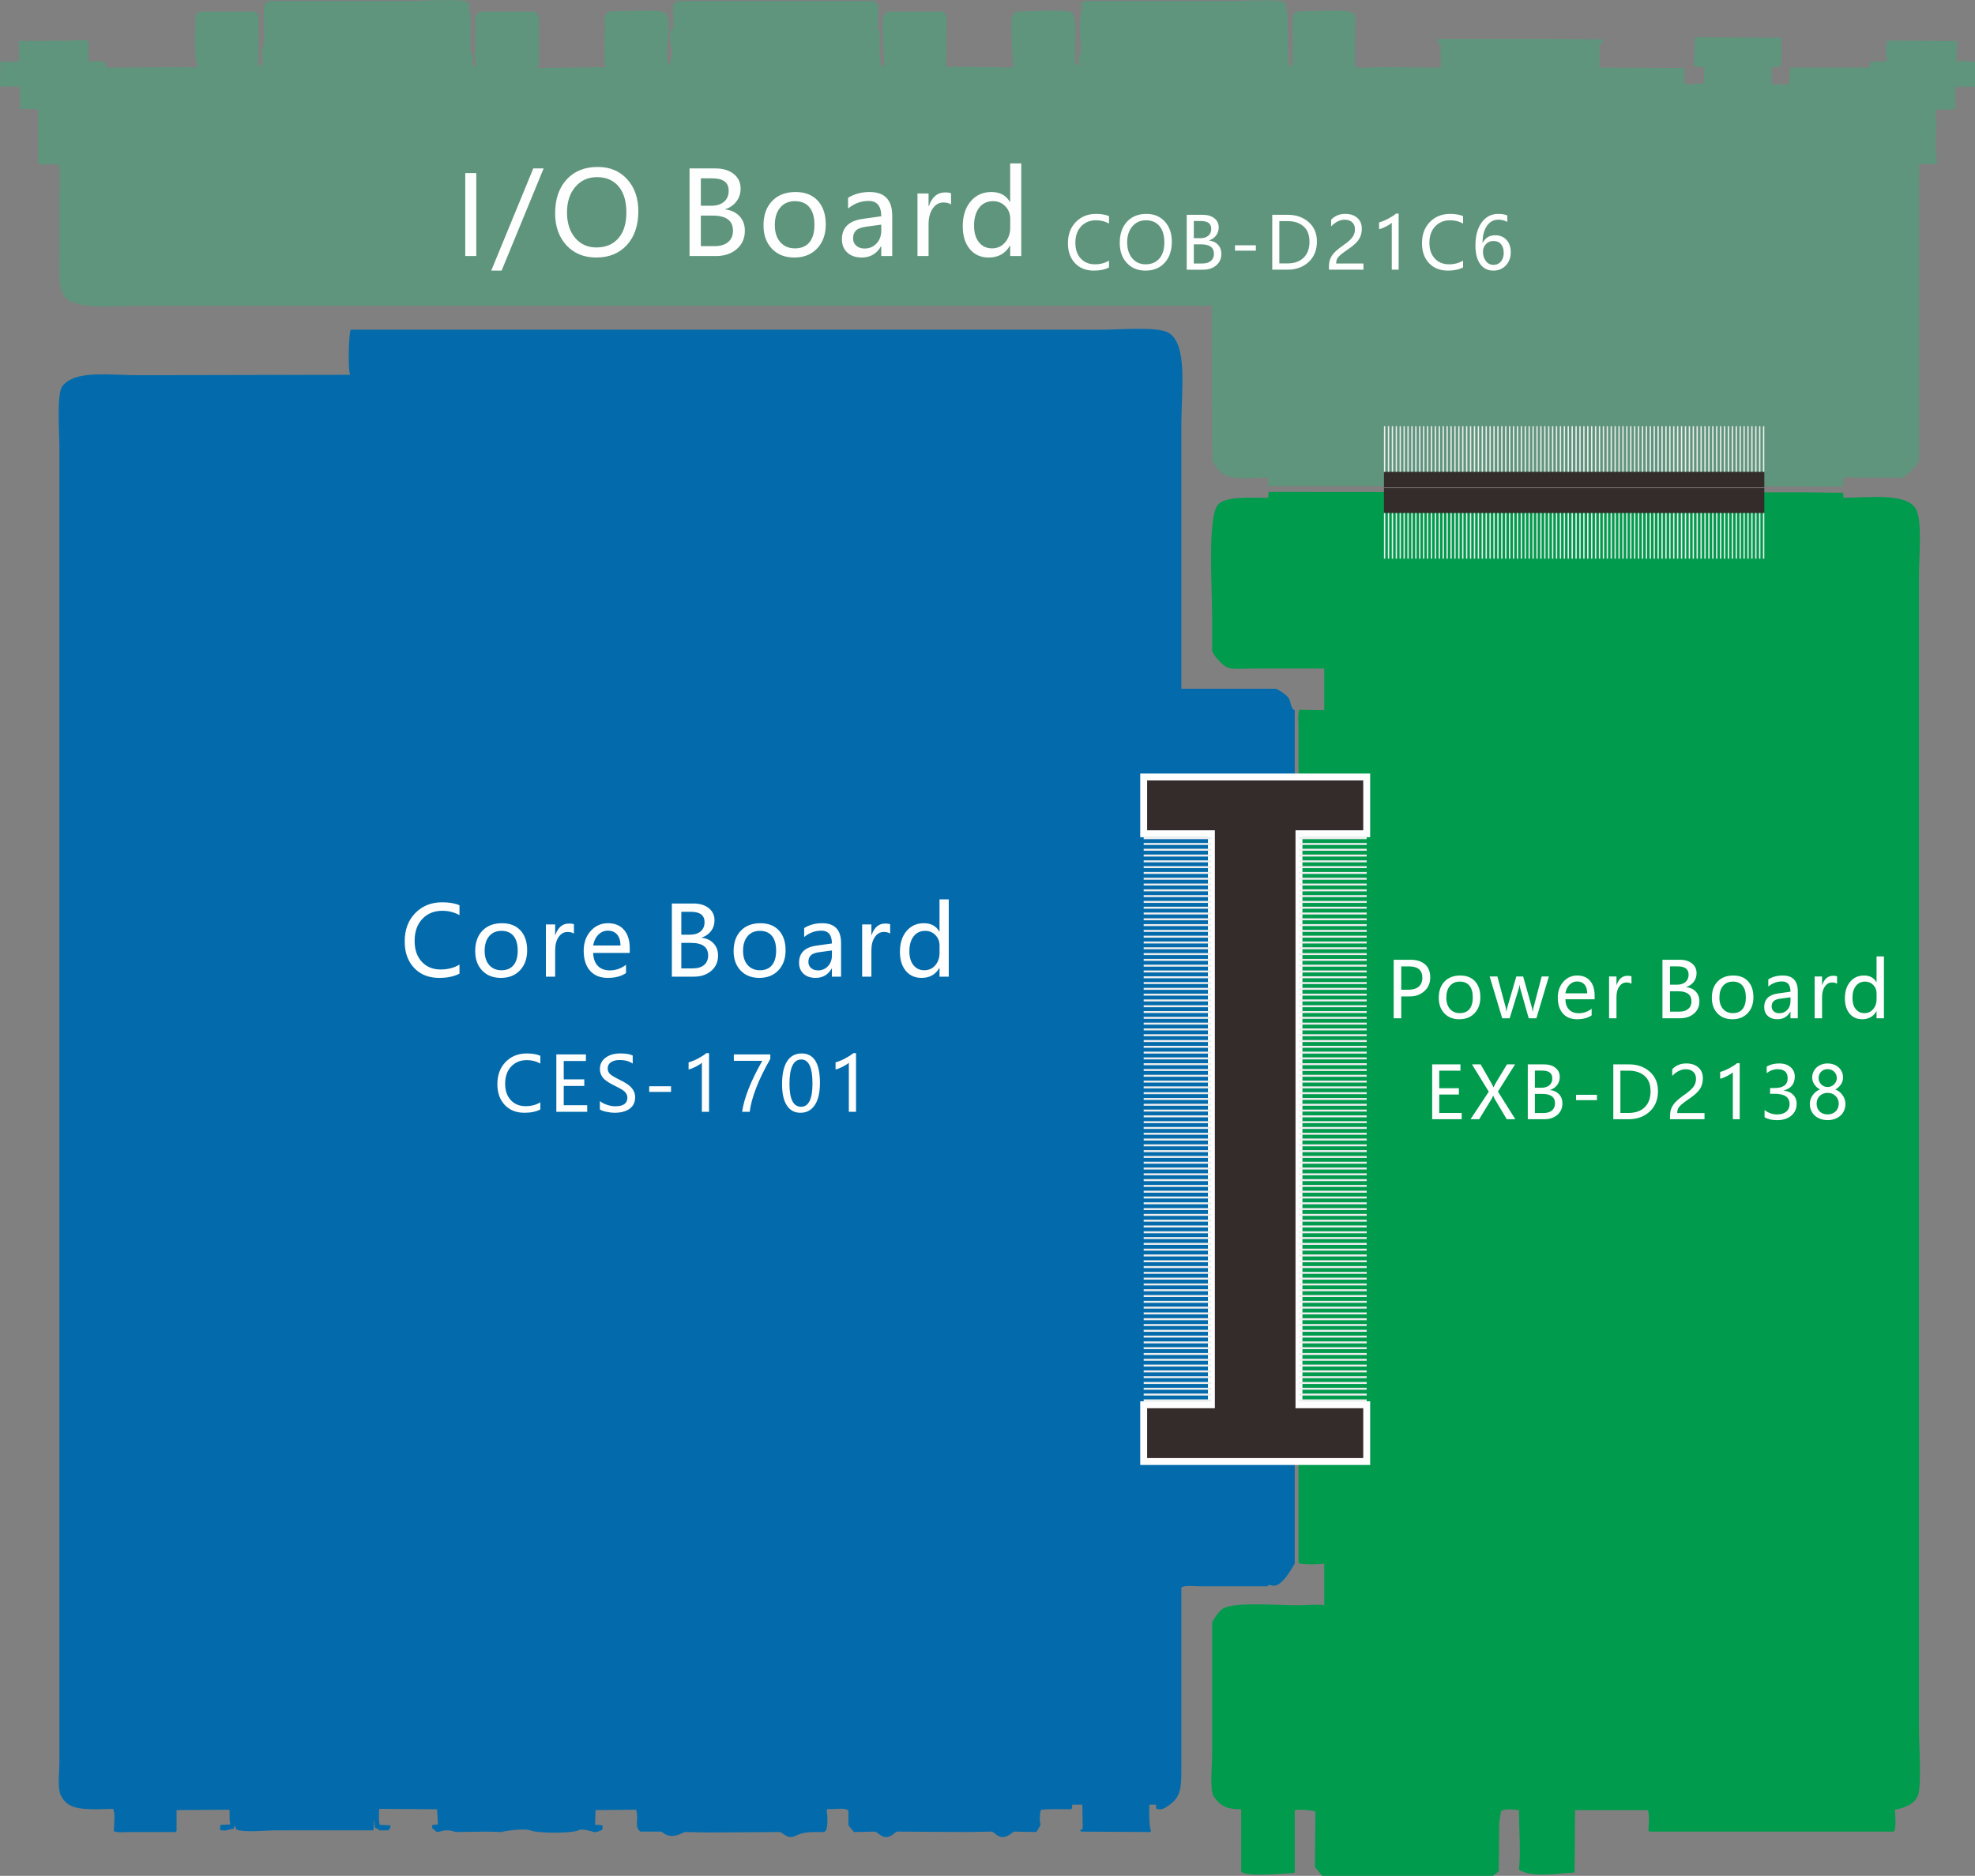 <?xml version="1.0" encoding="UTF-8"?>
<!DOCTYPE svg PUBLIC "-//W3C//DTD SVG 1.1//EN" "http://www.w3.org/Graphics/SVG/1.1/DTD/svg11.dtd">
<!-- Creator: CorelDRAW 2020 (64-Bit) -->
<svg xmlns="http://www.w3.org/2000/svg" xml:space="preserve" width="57.117mm" height="54.257mm" version="1.1" style="shape-rendering:geometricPrecision; text-rendering:geometricPrecision; image-rendering:optimizeQuality; fill-rule:evenodd; clip-rule:evenodd"
viewBox="0 0 5755.07 5466.89"
 xmlns:xlink="http://www.w3.org/1999/xlink"
 xmlns:xodm="http://www.corel.com/coreldraw/odm/2003">
 <rect x="0" y="0" width="5755.07" height="5466.89" fill="#808080" stroke="none"/>
 <defs>
  <style type="text/css">
   <![CDATA[
    .str0 {stroke:#FEFEFE;stroke-width:20.15;stroke-miterlimit:22.926}
    .fil5 {fill:#EEEEEF}
    .fil4 {fill:#332C2B}
    .fil0 {fill:#5F957D}
    .fil1 {fill:#036BAB}
    .fil2 {fill:#009B4C}
    .fil3 {fill:#FEFEFE;fill-rule:nonzero}
   ]]>
  </style>
 </defs>
 <g id="图层_x0020_1">
  <path class="fil0" d="M4660.8 129.38c0,22.52 0,45.04 0,67.55 82.28,0.41 164.58,0.82 246.85,1.23 1.67,10.85 0.1,27.32 0,44.21 7.73,3.38 19.3,3.96 31.94,3.69 4.44,-4.04 19.28,-2.13 25.78,-3.69 0,-15.14 0,-30.3 0,-45.44 -7.77,-2.9 -22.8,-0.64 -29.47,-3.68 0,-0.41 0,-0.83 0,-1.23 0.82,-27.84 1.63,-55.68 2.46,-83.52 83.91,0.41 167.85,0.82 251.77,1.23 0.31,14.75 3.3,78.3 -2.46,84.74 -8.59,0.41 -17.19,0.83 -25.79,1.23 0.41,16.79 0.83,33.57 1.23,50.36 15.97,0 31.94,0 47.9,0 2.19,-4.4 -0.65,-1.45 3.69,-3.69 0.4,-15.14 0.82,-30.3 1.23,-45.44 77.36,0 154.75,0 232.12,0 0.4,-5.73 0.82,-11.46 1.23,-17.19 16.37,-0.41 32.75,-0.82 49.12,-1.23 -2.21,-15.06 -4.69,-47.49 1.23,-60.18 67.54,0.41 135.11,0.83 202.65,1.23 -0.41,19.24 -0.82,38.49 -1.23,57.72 0.41,0.82 0.82,1.64 1.23,2.46 9.06,-2.49 36.54,-3.81 52.81,1.23 0,23.74 0,47.49 0,71.23 -1.63,0.41 -3.27,0.82 -4.92,1.23 -16.37,-0.41 -32.75,-0.82 -49.12,-1.23 -2.19,4.4 0.65,1.46 -3.69,3.69 0,20.88 0,41.75 0,62.63 -19.23,0.41 -38.48,0.83 -57.72,1.23 6.14,48.66 -3.92,116.26 4.92,157.2 -0.41,0.41 -0.82,0.82 -1.23,1.23 -17.19,0 -34.39,0 -51.58,0 1.93,11.27 0,42.15 0,61.4 0,50.35 0,100.72 0,151.07 0,150.63 0,301.32 0,451.95 0,66.31 0,132.65 0,198.96 -9.3,22.87 -29.24,35.52 -46.67,50.36 -42.16,0 -84.34,0 -126.5,0 -13.27,0 -39.34,-3.62 -47.89,2.45 0,7.78 0,15.56 0,23.34 -558.34,-0.4 -1116.85,-0.82 -1675.18,-1.23 0,-8.18 0,-16.37 0,-24.55 -100.37,1.22 -130.49,12.79 -163.35,-50.36 -0.4,-151.05 -0.82,-302.14 -1.22,-453.18 -11.39,6.5 -40.39,2.46 -56.5,2.46 -45.85,0 -91.71,0 -137.56,0 -169.05,0 -338.17,0 -507.22,0 -620.97,0 -1242.12,0 -1863.09,0 -181.75,0 -363.55,0 -545.3,0 -71.6,0 -181.11,11.2 -221.06,-15.97 -30.8,-20.95 -27.02,-64.7 -27.02,-119.13 0,-62.22 0,-124.46 0,-186.68 0.01,-29.08 3.4,-66.04 -2.45,-90.88 -17.75,0.33 -46.96,3.67 -60.18,-2.46 0,-52.39 0,-104.81 0,-157.2 -17.6,-0.4 -35.21,-0.82 -52.81,-1.23 0.3,-19.98 3.31,-49.45 -2.46,-65.09 -17.19,0 -34.39,0 -51.58,0 -1.23,-0.82 -2.46,-1.63 -3.69,-2.46 0.41,-22.92 0.82,-45.85 1.23,-68.77 2.74,-1.47 3.05,-1.35 4.91,-3.69 11.64,4.53 42.89,2.66 49.13,1.23 0,-19.65 0,-39.31 0,-58.95 50.35,-0.4 100.71,-0.82 151.06,-1.23 12.97,-0.01 43.85,-4.31 51.59,2.46 0,18.83 0,37.66 0,56.5 0.4,0.82 0.82,1.64 1.23,2.46 3.21,-0.92 42.25,-3.45 47.89,2.46 0.41,4.91 0.83,9.82 1.23,14.73 90.06,-0.4 180.14,-0.82 270.19,-1.23 -16,-15.07 -8.9,-117.08 -8.59,-151.06 4.09,-3.69 8.18,-7.37 12.28,-11.05 53.61,0 107.26,0 160.88,0 3.69,4.09 7.37,8.19 11.05,12.28 -0.41,48.3 -0.82,96.62 -1.23,144.92 5.54,0.26 4.36,2.12 7.37,1.23 2.01,-3.4 3.64,-3.59 6.15,-6.15 -4.18,-16.97 -4.73,-48.5 3.69,-60.17 -0.41,-18.43 -0.83,-36.85 -1.23,-55.27 0,-17.6 0,-35.22 0,-52.82 2.78,-5.79 6.26,-5.37 9.82,-14.73 137.95,0 275.94,0 413.88,0 34.94,0 147.58,-7.91 170.72,2.46 1.23,1.63 2.46,3.27 3.69,4.91 -0.18,14.52 1.53,26.42 4.91,34.39 -0.4,35.61 -0.82,71.24 -1.23,106.84 2.06,1.64 4.1,3.27 6.15,4.92 4.9,13.63 -6.29,25.7 2.46,31.93 2.28,5.24 3.14,6.29 9.82,7.37 -9.24,-20.45 -2.65,-119.98 -2.46,-151.06 4.09,-3.69 8.19,-7.37 12.28,-11.05 53.62,0 107.26,0 160.88,0 2.73,4.89 8.89,11.24 11.05,15.97 0,46.25 0,92.52 0,138.77 -3.3,6.48 -7.9,3.95 -7.37,9.82 67.54,-0.82 135.1,-1.63 202.65,-2.46 -9.55,-12.61 -3.69,-92.99 -3.69,-116.67 0,-10.13 -2.66,-29.9 2.46,-35.62 2.46,-3.27 4.91,-6.55 7.37,-9.82 33.15,-0.25 142.88,-7.36 164.57,2.46 2.7,4.99 6.84,8.11 8.6,12.28 12.22,28.89 -14.76,128.67 7.37,142.46 -2.39,-11.17 7.9,-24.96 4.91,-44.21 -2.33,-15.01 -7.94,-37.61 -3.68,-56.5 0,-0.82 0,-1.64 0,-2.46 2.86,-2.05 5.73,-4.09 8.59,-6.14 -0.41,-22.92 -0.82,-45.86 -1.23,-68.78 6.38,-2.73 7.03,-3.52 9.82,-9.82 192.8,0 385.65,0 578.46,0 1.87,6.49 4.87,7.95 9.82,11.05 -0.4,24.15 -0.82,48.3 -1.23,72.46 2.06,1.23 4.1,2.46 6.15,3.69 -0.41,7.37 -0.83,14.74 -1.23,22.11 -0.01,29.07 -2.36,64.12 6.14,81.06 0.83,-1.64 1.64,-3.27 2.46,-4.92 1.39,5.31 0.89,3.15 3.69,6.14 1.23,-0.4 2.46,-0.82 3.68,-1.22 -3.48,-5.04 -11.11,-133.54 -4.91,-144.92 2.25,-4.13 6.21,-9.42 12.28,-14.74 53.62,0 107.26,0 160.88,0 3.69,4.09 7.38,8.19 11.05,12.28 -0.4,49.53 -0.82,99.08 -1.23,148.6 47.49,0.41 94.99,0.83 142.46,1.23 14.02,0 42.46,4.02 51.59,-2.45 0.82,-0.41 1.63,-0.83 2.46,-1.23 -3.52,-4.29 -9.14,-122.72 -4.92,-141.24 1.1,-4.83 8.62,-13.99 12.28,-17.19 32.95,-0.25 141.77,-7.29 163.34,2.46 13.99,23.26 8.59,75.05 8.59,111.76 0,15.56 -3.55,37.86 7.38,42.98 1.69,-2.07 2.81,-2.16 4.91,-3.69 -4.72,-17.75 -0.51,-28.6 4.92,-39.3 -0.82,-15.56 -1.64,-31.11 -2.46,-46.67 -5.62,-35.94 5.45,-62.56 4.92,-92.11 2.45,-2.05 4.91,-4.09 7.37,-6.14 143.68,0 287.4,0 431.08,0 22.77,0 140.48,-5.63 149.84,2.46 18.71,13.44 8.05,149.97 14.73,182.99 1.64,1.23 3.27,2.46 4.92,3.69 2.05,-0.83 4.09,-1.64 6.14,-2.46 0,-47.89 0,-95.8 0,-143.69 3.27,-4.09 6.55,-8.19 9.82,-12.28 33.15,-0.25 142.88,-7.36 164.58,2.46 2.86,3.27 5.72,6.55 8.59,9.82 -0.07,24.2 -2.82,145.4 -1.23,147.38 9.48,8.19 49.68,2.45 65.09,2.45 61.82,0.41 123.64,0.83 185.45,1.23 -0.03,-20.76 -2.98,-54.94 0,-67.55 -2.86,-0.4 -5.72,-0.82 -8.59,-1.23 0.41,-4.91 0.82,-9.82 1.23,-14.73 101.88,-0.03 215.98,0 330.37,0 49.12,0.4 98.26,0.82 147.38,1.23 0.32,6.11 0.38,10.68 -2.46,13.5 -2.05,0.41 -4.09,0.83 -6.14,1.23z"/>
  <path class="fil1" d="M3442.48 2007.21c92.09,0 184.23,0 276.33,0 6.9,3.78 30.36,16.85 36.84,28.25 6.29,11.03 5.72,30.45 17.2,34.38 0,828.91 0,1658.08 0,2486.99 -9.63,14.97 -42.94,79.74 -72.47,61.41 -5.09,2.48 -9.49,6.93 -13.5,4.91 -62.23,0 -124.47,0 -186.69,0 -16.05,0 -50.51,-3.46 -55.27,2.46 -0.82,0 -1.63,0 -2.45,0 0,169.88 0,339.8 0,509.68 0.01,75.66 1.49,100.8 -40.54,128.95 -8.07,5.41 -19.89,12.79 -33.16,6.15 0,-3.69 0,-7.37 0,-11.05 -6.55,0 -13.1,0 -19.65,0 -0.33,26.21 -1.38,58.6 4.92,77.37 -0.83,0.82 -1.64,1.63 -2.46,2.46 -66.72,-0.41 -133.47,-0.83 -200.19,-1.23 -1.23,-0.82 -2.46,-1.64 -3.69,-2.46 0,-0.41 0,-0.82 0,-1.23 2.46,-1.63 4.92,-3.27 7.37,-4.91 -0.4,-23.34 -0.82,-46.67 -1.22,-70.01 -9.82,0 -19.66,0 -29.48,0 0.1,6.51 -0.64,9.85 -2.46,13.51 -14.84,-0.24 -86.26,-1.46 -88.43,2.45 -3.23,3.83 -5.34,32.87 -1.22,41.76 -2.79,6.86 -8.31,16.27 -12.28,22.11 -21.7,-0.41 -43.4,-0.83 -65.09,-1.23 -9.14,4.55 -22.71,22.09 -44.22,13.51 -6.86,-2.74 -14.75,-11.39 -19.65,-13.51 -24.97,0.4 -49.95,0.82 -74.91,1.23 -67.54,-0.41 -135.1,-0.83 -202.65,-1.23 -4.14,1.39 -13.71,10.97 -19.65,13.51 -21.8,9.3 -34.32,-10.32 -42.98,-13.51 -20.88,0.4 -41.75,0.82 -62.63,1.23 -4.25,-6.89 -12.78,-13.33 -15.97,-20.88 0,-14.33 0,-28.67 0,-42.99 -0.82,0 -1.63,0 -2.46,0 -9.47,-8.36 -44.43,-0.42 -57.71,-3.68 -2.2,4.39 0.64,1.45 -3.69,3.68 3.74,13.03 3.9,48.07 -1.23,58.95 -2.75,1.73 -3.08,2.42 -4.92,4.92 -47.86,-0.03 -58.03,-0.92 -87.2,12.28 -20.86,9.43 -34.01,-11.67 -42.98,-12.28 -68.77,0.4 -137.56,0.82 -206.32,1.23 -23.75,-0.41 -47.5,-0.83 -71.24,-1.23 -27.51,14.89 -46.68,16.02 -67.55,-1.23 -20.05,0 -40.12,0 -60.17,0 -20.5,-12.22 -3.83,-37.59 -13.51,-63.86 -39.3,0.4 -78.6,0.82 -117.9,1.22 -0.41,13.92 -0.83,27.84 -1.23,41.76 0,0.4 0,0.82 0,1.23 8.46,-0.32 17.02,-0.01 22.11,2.45 -0.41,4.1 -0.83,8.19 -1.23,12.28 -7.05,2.02 -17.09,8.2 -24.56,6.15 -6.46,-1.78 -32.23,-11.08 -45.44,-4.92 -19.41,9.07 -117.1,9.24 -140,0 -15.45,-6.23 -74.39,1.35 -83.52,4.92 -14.73,-0.41 -29.47,-0.83 -44.21,-1.23 -29.87,0.4 -59.77,0.82 -89.66,1.23 -6.54,-2.54 -14.31,-4.95 -27.01,-4.92 -13.29,0.04 -20.63,6.59 -29.48,3.69 -4.09,-3.69 -8.18,-7.38 -12.28,-11.05 0.41,-2.87 0.83,-5.73 1.23,-8.59 5.33,-0.41 10.65,-0.83 15.97,-1.23 0,-0.41 0,-0.83 0,-1.23 -0.82,-14.33 -1.64,-28.66 -2.46,-42.98 -56.08,-0.41 -112.17,-0.83 -168.26,-1.23 -2.2,15.65 -1.61,39.24 1.23,46.67 10.24,0.4 20.47,0.82 30.7,1.22 0,2.87 0,5.73 0,8.6 -3.03,2.02 -4.06,3.22 -6.14,6.14 -8.59,0 -17.2,0 -25.79,0 -3.12,-5.05 -10.97,-5.16 -13.5,-9.82 -0.41,-5.73 -0.83,-11.47 -1.23,-17.19 -0.41,0 -0.83,0 -1.23,0 -1.37,7.64 1.37,18.83 -2.46,27.01 -93.74,0 -187.5,0 -281.25,0 -28.7,0 -95.43,7.06 -116.67,-2.46 -1.64,-3.68 -3.27,-7.37 -4.92,-11.05 -0.4,0 -0.82,0 -1.23,0 -0.4,2.87 -0.82,5.73 -1.22,8.6 -12.07,0.74 -23.57,8.83 -40.54,3.68 0.41,-4.91 0.82,-9.82 1.23,-14.73 9.82,-0.41 19.65,-0.83 29.47,-1.23 -5.21,-9.6 -0.75,-31.33 -3.68,-42.98 -51.17,0.4 -102.35,0.82 -153.52,1.22 0,20.06 0,40.12 0,60.18 -0.83,1.23 -1.64,2.46 -2.46,3.69 -43.8,0 -87.61,0 -131.41,0 -15.3,0 -38.02,2.56 -49.13,-2.46 0.38,-16.23 5.35,-54.4 -2.46,-65.09 -15.55,0.4 -31.11,0.82 -46.66,1.23 -56.73,0 -88.4,-4.78 -105.63,-41.76 -9.77,-20.98 -3.69,-66.37 -3.69,-97.02 0,-74.5 0,-149.02 0,-223.52 0,-410.56 0,-821.25 0,-1231.83 0,-628.74 0,-1257.67 0,-1886.43 0,-162.09 0,-324.24 0,-486.34 0,-44.3 -8.54,-158.61 8.6,-180.53 37.41,-47.82 135.74,-31.94 221.06,-31.94 205.89,-0.4 411.85,-0.82 617.75,-1.22 -7.63,-13.7 -4.18,-117.67 1.23,-131.42 573.48,0 1147.14,0 1720.63,0 156.37,0 312.78,0 469.14,0 53.28,0 160.15,-9.68 192.82,8.6 57.55,32.19 38.08,169.79 38.08,265.28 0,257.47 0,515.03 0,772.5z"/>
  <path class="fil2" d="M3858.82 1948.26c-65.91,0 -131.82,0 -197.73,0 -23.84,0.01 -71.9,3 -83.52,-2.45 -19.68,-9.25 -38.47,-33.69 -45.44,-47.9 0,-33.56 0,-67.15 0,-100.71 0.01,-86.91 -14.5,-295.55 18.43,-327.91 23.33,-22.93 90.26,-18.53 144.92,-18.43 0.4,-5.73 0.82,-11.46 1.23,-17.19 413.02,0.4 826.17,0.82 1239.19,1.23 107.25,0 214.53,0 321.77,0 37.65,0.4 75.33,0.82 112.99,1.23 0.4,4.91 0.82,9.82 1.23,14.73 78.42,-0.96 184.7,-14.76 211.24,33.16 18.8,33.98 8.59,140.86 8.59,195.28 0,158.41 0,316.88 0,475.29 0,741.73 0,1483.66 0,2225.39 0,220.63 0,441.33 0,661.96 0,40.32 8.62,166.83 -3.69,192.82 -10.16,21.45 -33.08,33.16 -66.32,39.31 0.41,14.25 5.09,57.56 -3.69,63.86 -237,0 -474.08,0 -711.09,0 -1.22,-0.82 -2.45,-1.64 -3.68,-2.46 0.39,-13.96 5.01,-51.95 -2.46,-60.18 -70.41,0 -140.83,0 -211.24,0 -0.41,60.59 -0.82,121.18 -1.23,181.77 -47.31,2.55 -127.19,16.32 -162.11,-8.59 5.7,-47.66 0.1,-117.31 0,-173.17 -17.76,-2.69 -46.58,-4.28 -52.81,3.69 1,1.28 -4.92,25.86 -4.92,39.31 -0.41,45.02 -0.82,90.07 -1.23,135.09 -5.73,4.5 -11.47,9.01 -17.19,13.51 -53.22,0 -106.45,0 -159.66,0 -112.57,0 -225.17,0 -337.73,0 -6.96,-8.59 -13.92,-17.19 -20.89,-25.78 0.41,-54.04 0.83,-108.08 1.23,-162.12 -13.72,-3.31 -38.55,-6.63 -60.17,-3.69 0,60.59 0,121.18 0,181.77 -1.23,0.41 -2.46,0.82 -3.69,1.23 -24.32,1.46 -137.74,12.76 -152.29,-3.69 0,-60.58 0,-121.18 0,-181.76 -44.16,0.5 -62.22,-11.91 -79.83,-36.85 -12.59,-17.82 -4.92,-87.95 -4.92,-122.81 0,-128.12 0,-256.28 0,-384.4 4.23,-10.36 21.12,-35.53 33.16,-41.76 36.72,-18.98 155.15,-8.59 216.16,-8.59 23.19,0 62.66,-3.79 77.37,0 0,-40.53 0,-81.06 0,-121.59 -11.85,2.07 -57.43,3.76 -74.91,-1.23 0,-594.77 0,-1189.72 0,-1784.49 0,-166.19 0,-332.43 0,-498.62 0,-49.94 0,-99.89 0,-149.83 0,-16.53 -3.05,-41.81 2.46,-54.04 23.33,0.4 46.67,0.82 70,1.22 0.82,-0.4 1.64,-0.82 2.46,-1.22 0,-40.12 0,-80.24 0,-120.37z"/>
  <path class="fil3" d="M1574.55 3233.25c-12.3,6.49 -27.75,9.73 -46.29,9.73 -23.99,0 -43.11,-7.59 -57.45,-22.81 -14.34,-15.25 -21.48,-35.38 -21.48,-60.45 0,-26.9 8.07,-48.57 24.17,-64.97 16.14,-16.43 36.6,-24.62 61.43,-24.62 16,0 29.19,2.25 39.62,6.78l0 22.59c-11.94,-6.64 -25.06,-9.95 -39.4,-9.95 -18.64,0 -33.82,6.23 -45.54,18.61 -11.76,12.42 -17.62,29.19 -17.62,50.27 0,20.01 5.49,35.9 16.43,47.69 10.91,11.76 25.25,17.65 42.97,17.65 16.55,0 30.92,-3.76 43.15,-11.23l0 20.71zm136.51 6.93l-89.93 0 0 -167.24 86.17 0 0 19.19 -64.57 0 0 53.55 59.81 0 0 19.12 -59.81 0 0 56.24 68.32 0 0 19.12zm36.97 -31.44c5.12,4.49 11.94,8.14 20.52,11.02 8.55,2.87 16.7,4.31 24.39,4.31 23.48,0 35.2,-8.33 35.2,-25.03 0,-4.68 -1.25,-8.88 -3.79,-12.65 -2.51,-3.76 -5.97,-7.03 -10.36,-9.94 -4.38,-2.87 -12.65,-7.29 -24.73,-13.27 -16.78,-8.32 -27.83,-16.1 -33.14,-23.26 -5.34,-7.18 -7.99,-15.37 -7.99,-24.59 0,-13.88 5.56,-24.87 16.73,-33.02 11.16,-8.14 25.25,-12.19 42.24,-12.19 16.62,0 28.82,1.98 36.6,6.04l0 23.52c-10.1,-6.96 -22.81,-10.47 -38.22,-10.47 -10.25,0 -18.58,2.14 -25.03,6.45 -6.41,4.28 -9.65,10.21 -9.65,17.84 0,6.78 2.25,12.27 6.71,16.54 4.45,4.24 14.15,10.03 29.04,17.36 16.4,7.85 27.9,15.7 34.42,23.55 6.56,7.85 9.84,16.66 9.84,26.46 0,14.67 -5.31,25.95 -16,33.79 -10.65,7.85 -25.42,11.76 -44.36,11.76 -6.6,0 -14.34,-0.92 -23.14,-2.76 -8.82,-1.81 -15.26,-4.09 -19.28,-6.86l0 -24.62zm297.17 31.44l0 -143.07c-3.31,3.31 -8.92,7.04 -16.81,11.13 -7.88,4.09 -15.14,6.96 -21.85,8.61l0 -20.71c8.85,-2.47 18.32,-6.38 28.41,-11.72 10.07,-5.38 17.8,-10.43 23.22,-15.18l7.96 0 0 170.93 -20.94 0zm233.72 -80.35c0,-29.52 4.9,-51.81 14.66,-66.99 9.8,-15.15 24,-22.7 42.53,-22.7 35.42,0 53.15,28.56 53.15,85.72 0,28.23 -4.98,49.79 -14.96,64.72 -9.95,14.92 -23.96,22.41 -41.95,22.41 -16.99,0 -30.15,-7.07 -39.47,-21.26 -9.33,-14.2 -13.97,-34.79 -13.97,-61.89zm21.59 -0.96c0,44.41 11.24,66.63 33.79,66.63 22.15,0 33.24,-22.59 33.24,-67.7 0,-46.73 -10.87,-70.1 -32.62,-70.1 -22.95,0 -34.42,23.74 -34.42,71.17zm172.98 81.3l0 -143.07c-3.31,3.31 -8.92,7.04 -16.81,11.13 -7.88,4.09 -15.14,6.96 -21.85,8.61l0 -20.71c8.85,-2.47 18.32,-6.38 28.41,-11.72 10.07,-5.38 17.8,-10.43 23.22,-15.18l7.96 0 0 170.93 -20.94 0zm-518.13 -58.08l-63.61 0 0 -16.33 63.61 0 0 16.33zm289.29 -96.12c-17.58,30.67 -31.37,59.04 -41.42,85.14 -10.03,26.09 -16.22,49.12 -18.62,69.06l-22.04 0c2.69,-19.65 9,-42.09 18.91,-67.26 9.94,-25.21 23.21,-52.29 39.83,-81.3l-82.91 0 0 -18.68 106.25 0 0 13.04z"/>
  <path class="fil3" d="M4259.31 3261.84l-85.99 0 0 -159.92 82.39 0 0 18.36 -61.74 0 0 51.21 57.2 0 0 18.29 -57.2 0 0 53.79 65.34 0 0 18.29zm156.34 0l-25.09 0 -35.7 -60.19c-0.85,-1.37 -2.05,-4.12 -3.64,-8.24l-0.49 0c-0.14,0.52 -1.4,3.3 -3.73,8.34l-36.76 60.09 -25.2 0 53.18 -80.31 -48.95 -79.61 25.3 0 31.61 55.33c1.83,3.24 3.71,7.01 5.57,11.35l0.38 0c1.66,-3.7 3.71,-7.65 6.1,-11.84l33.06 -54.83 23.65 0 -49.97 79.29 50.67 80.64zm36.27 0l0 -159.92 46.97 0c14.03,0 25.27,3.35 33.65,10.08 8.39,6.69 12.58,15.58 12.58,26.68 0,8.81 -2.47,16.59 -7.48,23.33 -5,6.73 -11.84,11.53 -20.57,14.35l0 0.42c10.85,1.23 19.56,5.35 26.05,12.33 6.52,6.97 9.75,15.86 9.75,26.57 0,13.78 -4.93,24.92 -14.8,33.41 -9.86,8.49 -22.52,12.76 -37.96,12.76l-48.2 0zm20.65 -141.85l0 50.08 18.79 0c9.97,0 17.79,-2.43 23.5,-7.29 5.68,-4.87 8.49,-11.6 8.49,-20.19 0,-15.08 -10.04,-22.59 -30.13,-22.59l-20.66 0zm0 68.01l0 55.76 24.78 0c10.82,0 19.13,-2.51 25.02,-7.48 5.89,-5 8.85,-11.91 8.85,-20.79 0,-18.33 -12.43,-27.5 -37.28,-27.5l-21.36 0zm180.83 18.3l-60.83 0 0 -15.62 60.83 0 0 15.62zm47.73 55.54l0 -159.92 45.63 0c24.21,0 44.37,7.04 60.45,21.14 16.07,14.14 24.1,33.06 24.1,56.81 0,24.78 -8.03,44.62 -24.1,59.56 -16.07,14.94 -36.76,22.42 -62.1,22.42l-43.98 0zm20.65 -141.57l0 123.28 23.22 0c20.3,0 36.16,-5.53 47.55,-16.61 11.38,-11.09 17.09,-26.6 17.09,-46.59 0,-19.94 -5.85,-34.95 -17.55,-45 -11.7,-10.05 -27.1,-15.08 -46.17,-15.08l-24.14 0zm220.34 23.54c0,-8.59 -2.72,-15.37 -8.14,-20.26 -5.46,-4.94 -12.87,-7.4 -22.21,-7.4 -6.62,0 -13.28,1.69 -20.05,5.07 -6.73,3.36 -13.04,8.18 -18.89,14.45l0 -19.63c5.25,-5.42 11.17,-9.58 17.83,-12.47 6.63,-2.89 14.42,-4.33 23.37,-4.33 14.45,0 26.08,3.88 34.89,11.59 8.81,7.76 13.21,18.23 13.21,31.44 0,11.78 -2.67,21.96 -8.1,30.59 -5.39,8.6 -14.63,17.41 -27.7,26.44 -13.36,9.2 -22.28,15.82 -26.79,19.8 -4.5,3.99 -7.68,7.83 -9.47,11.46 -1.76,3.67 -2.68,8.11 -2.68,13.32l79.51 0 0 17.98 -100.55 0 0 -7.96c0,-9.2 1.23,-17.06 3.77,-23.48 2.5,-6.45 6.66,-12.69 12.44,-18.78 5.77,-6.1 14.8,-13.43 27.02,-21.96 12.54,-8.82 21.08,-16.53 25.66,-23.19 4.57,-6.62 6.87,-14.17 6.87,-22.66zm107.31 118.03l0 -136.81c-3.17,3.17 -8.52,6.73 -16.07,10.64 -7.54,3.92 -14.48,6.66 -20.9,8.25l0 -19.81c8.45,-2.36 17.51,-6.1 27.17,-11.2 9.62,-5.15 17.02,-9.98 22.2,-14.52l7.62 0 0 163.45 -20.02 0zm92.45 -26.75c10.95,8.46 23.29,12.73 37.07,12.73 10.99,0 19.74,-2.71 26.15,-8.11 6.45,-5.42 9.66,-12.65 9.66,-21.74 0,-20.22 -14.49,-30.34 -43.46,-30.34l-13.32 0 0 -16.74 12.69 0c25.69,0 38.52,-9.52 38.52,-28.51 0,-17.55 -9.79,-26.33 -29.42,-26.33 -11.21,0 -21.78,3.81 -31.69,11.35l0 -19.06c10.47,-6.06 22.66,-9.09 36.66,-9.09 13.63,0 24.56,3.56 32.81,10.68 8.28,7.11 12.4,16.34 12.4,27.73 0,20.9 -10.68,34.36 -32,40.35l0 0.42c11.57,1.23 20.69,5.32 27.42,12.23 6.7,6.9 10.05,15.54 10.05,25.86 0,14.38 -5.18,25.98 -15.54,34.78 -10.36,8.82 -24.14,13.22 -41.34,13.22 -15.15,0 -27.35,-2.82 -36.65,-8.46l0 -20.97zm131.87 -17.86c0,-9.2 2.75,-17.72 8.28,-25.48 5.49,-7.79 12.57,-13.32 21.25,-16.64 -6.94,-3.91 -12.44,-8.95 -16.53,-15.08 -4.05,-6.13 -6.1,-12.76 -6.1,-19.91 0,-7.58 1.97,-14.48 5.85,-20.76 3.88,-6.28 9.3,-11.17 16.21,-14.77 6.9,-3.59 14.55,-5.35 22.87,-5.35 8.38,0 16.07,1.76 23.01,5.32 6.94,3.53 12.37,8.42 16.21,14.69 3.84,6.28 5.77,13.22 5.77,20.87 0,7.01 -1.96,13.6 -5.91,19.77 -3.98,6.17 -9.45,11.24 -16.49,15.22 8.71,3.39 15.75,8.96 21.18,16.75 5.43,7.75 8.14,16.24 8.14,25.37 0,9.09 -2.15,17.23 -6.49,24.42 -4.33,7.18 -10.5,12.79 -18.5,16.78 -7.96,4.01 -16.95,5.99 -26.92,5.99 -9.9,0 -18.82,-1.97 -26.75,-5.99 -7.93,-3.99 -14.06,-9.59 -18.47,-16.82 -4.4,-7.22 -6.62,-15.37 -6.62,-24.38zm19.84 -0.92c0,9.51 2.92,17.09 8.78,22.8 5.85,5.74 13.6,8.59 23.33,8.59 9.48,0 17.27,-2.92 23.27,-8.74 6.03,-5.81 9.06,-13.36 9.06,-22.66 0,-8.81 -3.07,-16.21 -9.17,-22.24 -6.06,-6.03 -13.81,-9.06 -23.15,-9.06 -9.3,0 -16.98,2.96 -23.04,8.85 -6.03,5.88 -9.06,13.36 -9.06,22.45zm5.78 -74.54c0,7.15 2.53,13.29 7.65,18.44 5.07,5.11 11.31,7.68 18.67,7.68 7.22,0 13.46,-2.57 18.75,-7.75 5.25,-5.15 7.9,-11.28 7.9,-18.37 0,-7.22 -2.54,-13.35 -7.62,-18.39 -5.04,-5.01 -11.39,-7.55 -19.03,-7.55 -7.58,0 -13.84,2.47 -18.85,7.41 -4.97,4.93 -7.47,11.09 -7.47,18.53z"/>
  <polygon class="fil4 str0" points="3332.65,4094 3530,4094 3530,2429.81 3332.65,2429.81 3332.65,2264.45 3530,2264.45 3634.91,2264.45 3642.91,2264.45 3785.15,2264.45 3982.51,2264.45 3982.51,2429.81 3785.15,2429.81 3785.15,4094 3982.51,4094 3982.51,4259.35 3642.91,4259.35 3634.91,4259.35 3332.65,4259.35 "/>
  <polygon class="fil5" points="3530.01,2445.58 3332.65,2445.58 3332.65,2439.8 3530.01,2439.8 "/>
  <polygon class="fil5" points="3530.01,2462.46 3332.65,2462.46 3332.65,2456.69 3530.01,2456.69 "/>
  <polygon class="fil5" points="3530.01,2479.35 3332.65,2479.35 3332.65,2473.59 3530.01,2473.59 "/>
  <polygon class="fil5" points="3530.01,2496.25 3332.65,2496.25 3332.65,2490.47 3530.01,2490.47 "/>
  <polygon class="fil5" points="3530.01,2513.13 3332.65,2513.13 3332.65,2507.37 3530.01,2507.37 "/>
  <polygon class="fil5" points="3530.01,2530.03 3332.65,2530.03 3332.65,2524.26 3530.01,2524.26 "/>
  <polygon class="fil5" points="3530.01,2546.92 3332.65,2546.92 3332.65,2541.16 3530.01,2541.16 "/>
  <polygon class="fil5" points="3530.01,2563.82 3332.65,2563.82 3332.65,2558.04 3530.01,2558.04 "/>
  <polygon class="fil5" points="3530.01,2580.7 3332.65,2580.7 3332.65,2574.93 3530.01,2574.93 "/>
  <polygon class="fil5" points="3530.01,2597.59 3332.65,2597.59 3332.65,2591.83 3530.01,2591.83 "/>
  <polygon class="fil5" points="3530.01,2614.49 3332.65,2614.49 3332.65,2608.71 3530.01,2608.71 "/>
  <polygon class="fil5" points="3530.01,2631.37 3332.65,2631.37 3332.65,2625.61 3530.01,2625.61 "/>
  <polygon class="fil5" points="3530.01,2648.27 3332.65,2648.27 3332.65,2642.5 3530.01,2642.5 "/>
  <polygon class="fil5" points="3530.01,2665.16 3332.65,2665.16 3332.65,2659.38 3530.01,2659.38 "/>
  <polygon class="fil5" points="3530.01,2682.06 3332.65,2682.06 3332.65,2676.26 3530.01,2676.26 "/>
  <polygon class="fil5" points="3530.01,2698.94 3332.65,2698.94 3332.65,2693.16 3530.01,2693.16 "/>
  <polygon class="fil5" points="3530.01,2715.83 3332.65,2715.83 3332.65,2710.05 3530.01,2710.05 "/>
  <polygon class="fil5" points="3530.01,2732.73 3332.65,2732.73 3332.65,2726.94 3530.01,2726.94 "/>
  <polygon class="fil5" points="3530.01,2749.61 3332.65,2749.61 3332.65,2743.83 3530.01,2743.83 "/>
  <polygon class="fil5" points="3530.01,2766.51 3332.65,2766.51 3332.65,2760.73 3530.01,2760.73 "/>
  <polygon class="fil5" points="3530.01,2783.4 3332.65,2783.4 3332.65,2777.62 3530.01,2777.62 "/>
  <polygon class="fil5" points="3530.01,2800.29 3332.65,2800.29 3332.65,2794.5 3530.01,2794.5 "/>
  <polygon class="fil5" points="3530.01,2817.18 3332.65,2817.18 3332.65,2811.4 3530.01,2811.4 "/>
  <polygon class="fil5" points="3530.01,2834.07 3332.65,2834.07 3332.65,2828.29 3530.01,2828.29 "/>
  <polygon class="fil5" points="3530.01,2850.97 3332.65,2850.97 3332.65,2845.18 3530.01,2845.18 "/>
  <polygon class="fil5" points="3530.01,2867.86 3332.65,2867.86 3332.65,2862.07 3530.01,2862.07 "/>
  <polygon class="fil5" points="3530.01,2884.75 3332.65,2884.75 3332.65,2878.96 3530.01,2878.96 "/>
  <polygon class="fil5" points="3530.01,2901.64 3332.65,2901.64 3332.65,2895.86 3530.01,2895.86 "/>
  <polygon class="fil5" points="3530.01,2918.53 3332.65,2918.53 3332.65,2912.74 3530.01,2912.74 "/>
  <polygon class="fil5" points="3530.01,2935.42 3332.65,2935.42 3332.65,2929.64 3530.01,2929.64 "/>
  <polygon class="fil5" points="3530.01,2952.31 3332.65,2952.31 3332.65,2946.53 3530.01,2946.53 "/>
  <polygon class="fil5" points="3530.01,2969.21 3332.65,2969.21 3332.65,2963.42 3530.01,2963.42 "/>
  <polygon class="fil5" points="3530.01,2986.1 3332.65,2986.1 3332.65,2980.31 3530.01,2980.31 "/>
  <polygon class="fil5" points="3530.01,3002.99 3332.65,3002.99 3332.65,2997.2 3530.01,2997.2 "/>
  <polygon class="fil5" points="3530.01,3019.88 3332.65,3019.88 3332.65,3014.1 3530.01,3014.1 "/>
  <polygon class="fil5" points="3530.01,3036.77 3332.65,3036.77 3332.65,3030.98 3530.01,3030.98 "/>
  <polygon class="fil5" points="3530.01,3053.66 3332.65,3053.66 3332.65,3047.88 3530.01,3047.88 "/>
  <polygon class="fil5" points="3530.01,3070.54 3332.65,3070.54 3332.65,3064.77 3530.01,3064.77 "/>
  <polygon class="fil5" points="3530.01,3087.43 3332.65,3087.43 3332.65,3081.67 3530.01,3081.67 "/>
  <polygon class="fil5" points="3530.01,3104.33 3332.65,3104.33 3332.65,3098.55 3530.01,3098.55 "/>
  <polygon class="fil5" points="3530.01,3121.21 3332.65,3121.21 3332.65,3115.44 3530.01,3115.44 "/>
  <polygon class="fil5" points="3530.01,3138.1 3332.65,3138.1 3332.65,3132.34 3530.01,3132.34 "/>
  <polygon class="fil5" points="3530.01,3155 3332.65,3155 3332.65,3149.22 3530.01,3149.22 "/>
  <polygon class="fil5" points="3530.01,3171.88 3332.65,3171.88 3332.65,3166.12 3530.01,3166.12 "/>
  <polygon class="fil5" points="3530.01,3188.78 3332.65,3188.78 3332.65,3183.01 3530.01,3183.01 "/>
  <polygon class="fil5" points="3530.01,3205.67 3332.65,3205.67 3332.65,3199.91 3530.01,3199.91 "/>
  <polygon class="fil5" points="3530.01,3222.56 3332.65,3222.56 3332.65,3216.79 3530.01,3216.79 "/>
  <polygon class="fil5" points="3530.01,3239.45 3332.65,3239.45 3332.65,3233.68 3530.01,3233.68 "/>
  <polygon class="fil5" points="3530.01,3256.34 3332.65,3256.34 3332.65,3250.58 3530.01,3250.58 "/>
  <polygon class="fil5" points="3530.01,3273.24 3332.65,3273.24 3332.65,3267.46 3530.01,3267.46 "/>
  <polygon class="fil5" points="3530.01,3290.13 3332.65,3290.13 3332.65,3284.36 3530.01,3284.36 "/>
  <polygon class="fil5" points="3530.01,3307.02 3332.65,3307.02 3332.65,3301.25 3530.01,3301.25 "/>
  <polygon class="fil5" points="3530.01,3323.91 3332.65,3323.91 3332.65,3318.13 3530.01,3318.13 "/>
  <polygon class="fil5" points="3530.01,3340.8 3332.65,3340.8 3332.65,3335.01 3530.01,3335.01 "/>
  <polygon class="fil5" points="3530.01,3357.69 3332.65,3357.69 3332.65,3351.91 3530.01,3351.91 "/>
  <polygon class="fil5" points="3530.01,3374.58 3332.65,3374.58 3332.65,3368.8 3530.01,3368.8 "/>
  <polygon class="fil5" points="3530.01,3391.48 3332.65,3391.48 3332.65,3385.69 3530.01,3385.69 "/>
  <polygon class="fil5" points="3530.01,3408.37 3332.65,3408.37 3332.65,3402.58 3530.01,3402.58 "/>
  <polygon class="fil5" points="3530.01,3425.26 3332.65,3425.26 3332.65,3419.47 3530.01,3419.47 "/>
  <polygon class="fil5" points="3530.01,3442.15 3332.65,3442.15 3332.65,3436.37 3530.01,3436.37 "/>
  <polygon class="fil5" points="3530.01,3459.04 3332.65,3459.04 3332.65,3453.25 3530.01,3453.25 "/>
  <polygon class="fil5" points="3530.01,3475.93 3332.65,3475.93 3332.65,3470.15 3530.01,3470.15 "/>
  <polygon class="fil5" points="3530.01,3492.82 3332.65,3492.82 3332.65,3487.04 3530.01,3487.04 "/>
  <polygon class="fil5" points="3530.01,3509.72 3332.65,3509.72 3332.65,3503.94 3530.01,3503.94 "/>
  <polygon class="fil5" points="3530.01,3526.61 3332.65,3526.61 3332.65,3520.82 3530.01,3520.82 "/>
  <polygon class="fil5" points="3530.01,3543.5 3332.65,3543.5 3332.65,3537.71 3530.01,3537.71 "/>
  <polygon class="fil5" points="3530.01,3560.39 3332.65,3560.39 3332.65,3554.61 3530.01,3554.61 "/>
  <polygon class="fil5" points="3530.01,3577.28 3332.65,3577.28 3332.65,3571.49 3530.01,3571.49 "/>
  <polygon class="fil5" points="3530.01,3594.17 3332.65,3594.17 3332.65,3588.39 3530.01,3588.39 "/>
  <polygon class="fil5" points="3530.01,3611.06 3332.65,3611.06 3332.65,3605.28 3530.01,3605.28 "/>
  <polygon class="fil5" points="3530.01,3627.96 3332.65,3627.96 3332.65,3622.18 3530.01,3622.18 "/>
  <polygon class="fil5" points="3530.01,3644.85 3332.65,3644.85 3332.65,3639.06 3530.01,3639.06 "/>
  <polygon class="fil5" points="3530.01,3661.74 3332.65,3661.74 3332.65,3655.95 3530.01,3655.95 "/>
  <polygon class="fil5" points="3530.01,3678.63 3332.65,3678.63 3332.65,3672.85 3530.01,3672.85 "/>
  <polygon class="fil5" points="3530.01,3695.52 3332.65,3695.52 3332.65,3689.73 3530.01,3689.73 "/>
  <polygon class="fil5" points="3530.01,3712.39 3332.65,3712.39 3332.65,3706.63 3530.01,3706.63 "/>
  <polygon class="fil5" points="3530.01,3729.29 3332.65,3729.29 3332.65,3723.52 3530.01,3723.52 "/>
  <polygon class="fil5" points="3530.01,3746.18 3332.65,3746.18 3332.65,3740.41 3530.01,3740.41 "/>
  <polygon class="fil5" points="3530.01,3763.07 3332.65,3763.07 3332.65,3757.3 3530.01,3757.3 "/>
  <polygon class="fil5" points="3530.01,3779.96 3332.65,3779.96 3332.65,3774.19 3530.01,3774.19 "/>
  <polygon class="fil5" points="3530.01,3796.85 3332.65,3796.85 3332.65,3791.09 3530.01,3791.09 "/>
  <polygon class="fil5" points="3530.01,3813.75 3332.65,3813.75 3332.65,3807.97 3530.01,3807.97 "/>
  <polygon class="fil5" points="3530.01,3830.64 3332.65,3830.64 3332.65,3824.87 3530.01,3824.87 "/>
  <polygon class="fil5" points="3530.01,3847.53 3332.65,3847.53 3332.65,3841.76 3530.01,3841.76 "/>
  <polygon class="fil5" points="3530.01,3864.42 3332.65,3864.42 3332.65,3858.65 3530.01,3858.65 "/>
  <polygon class="fil5" points="3530.01,3881.31 3332.65,3881.31 3332.65,3875.54 3530.01,3875.54 "/>
  <polygon class="fil5" points="3530.01,3898.2 3332.65,3898.2 3332.65,3892.43 3530.01,3892.43 "/>
  <polygon class="fil5" points="3530.01,3915.09 3332.65,3915.09 3332.65,3909.33 3530.01,3909.33 "/>
  <polygon class="fil5" points="3530.01,3931.99 3332.65,3931.99 3332.65,3926.21 3530.01,3926.21 "/>
  <polygon class="fil5" points="3530.01,3948.88 3332.65,3948.88 3332.65,3943.11 3530.01,3943.11 "/>
  <polygon class="fil5" points="3530.01,3965.77 3332.65,3965.77 3332.65,3959.98 3530.01,3959.98 "/>
  <polygon class="fil5" points="3530.01,3982.66 3332.65,3982.66 3332.65,3976.88 3530.01,3976.88 "/>
  <polygon class="fil5" points="3530.01,3999.55 3332.65,3999.55 3332.65,3993.76 3530.01,3993.76 "/>
  <polygon class="fil5" points="3530.01,4016.44 3332.65,4016.44 3332.65,4010.66 3530.01,4010.66 "/>
  <polygon class="fil5" points="3530.01,4033.33 3332.65,4033.33 3332.65,4027.55 3530.01,4027.55 "/>
  <polygon class="fil5" points="3530.01,4050.23 3332.65,4050.23 3332.65,4044.45 3530.01,4044.45 "/>
  <polygon class="fil5" points="3530.01,4067.12 3332.65,4067.12 3332.65,4061.33 3530.01,4061.33 "/>
  <polygon class="fil5" points="3530.01,4084 3332.65,4084 3332.65,4078.22 3530.01,4078.22 "/>
  <polygon class="fil5" points="3982.52,2445.58 3785.15,2445.58 3785.15,2439.8 3982.52,2439.8 "/>
  <polygon class="fil5" points="3982.52,2462.46 3785.15,2462.46 3785.15,2456.69 3982.52,2456.69 "/>
  <polygon class="fil5" points="3982.52,2479.35 3785.15,2479.35 3785.15,2473.59 3982.52,2473.59 "/>
  <polygon class="fil5" points="3982.52,2496.25 3785.15,2496.25 3785.15,2490.47 3982.52,2490.47 "/>
  <polygon class="fil5" points="3982.52,2513.13 3785.15,2513.13 3785.15,2507.37 3982.52,2507.37 "/>
  <polygon class="fil5" points="3982.52,2530.03 3785.15,2530.03 3785.15,2524.26 3982.52,2524.26 "/>
  <polygon class="fil5" points="3982.52,2546.92 3785.15,2546.92 3785.15,2541.16 3982.52,2541.16 "/>
  <polygon class="fil5" points="3982.52,2563.82 3785.15,2563.82 3785.15,2558.04 3982.52,2558.04 "/>
  <polygon class="fil5" points="3982.52,2580.7 3785.15,2580.7 3785.15,2574.93 3982.52,2574.93 "/>
  <polygon class="fil5" points="3982.52,2597.59 3785.15,2597.59 3785.15,2591.83 3982.52,2591.83 "/>
  <polygon class="fil5" points="3982.52,2614.49 3785.15,2614.49 3785.15,2608.71 3982.52,2608.71 "/>
  <polygon class="fil5" points="3982.52,2631.37 3785.15,2631.37 3785.15,2625.61 3982.52,2625.61 "/>
  <polygon class="fil5" points="3982.52,2648.27 3785.15,2648.27 3785.15,2642.5 3982.52,2642.5 "/>
  <polygon class="fil5" points="3982.52,2665.16 3785.15,2665.16 3785.15,2659.38 3982.52,2659.38 "/>
  <polygon class="fil5" points="3982.52,2682.06 3785.15,2682.06 3785.15,2676.26 3982.52,2676.26 "/>
  <polygon class="fil5" points="3982.52,2698.94 3785.15,2698.94 3785.15,2693.16 3982.52,2693.16 "/>
  <polygon class="fil5" points="3982.52,2715.83 3785.15,2715.83 3785.15,2710.05 3982.52,2710.05 "/>
  <polygon class="fil5" points="3982.52,2732.73 3785.15,2732.73 3785.15,2726.94 3982.52,2726.94 "/>
  <polygon class="fil5" points="3982.52,2749.61 3785.15,2749.61 3785.15,2743.83 3982.52,2743.83 "/>
  <polygon class="fil5" points="3982.52,2766.51 3785.15,2766.51 3785.15,2760.73 3982.52,2760.73 "/>
  <polygon class="fil5" points="3982.52,2783.4 3785.15,2783.4 3785.15,2777.62 3982.52,2777.62 "/>
  <polygon class="fil5" points="3982.52,2800.29 3785.15,2800.29 3785.15,2794.5 3982.52,2794.5 "/>
  <polygon class="fil5" points="3982.52,2817.18 3785.15,2817.18 3785.15,2811.4 3982.52,2811.4 "/>
  <polygon class="fil5" points="3982.52,2834.07 3785.15,2834.07 3785.15,2828.29 3982.52,2828.29 "/>
  <polygon class="fil5" points="3982.52,2850.97 3785.15,2850.97 3785.15,2845.18 3982.52,2845.18 "/>
  <polygon class="fil5" points="3982.52,2867.86 3785.15,2867.86 3785.15,2862.07 3982.52,2862.07 "/>
  <polygon class="fil5" points="3982.52,2884.75 3785.15,2884.75 3785.15,2878.96 3982.52,2878.96 "/>
  <polygon class="fil5" points="3982.52,2901.64 3785.15,2901.64 3785.15,2895.86 3982.52,2895.86 "/>
  <polygon class="fil5" points="3982.52,2918.53 3785.15,2918.53 3785.15,2912.74 3982.52,2912.74 "/>
  <polygon class="fil5" points="3982.52,2935.42 3785.15,2935.42 3785.15,2929.64 3982.52,2929.64 "/>
  <polygon class="fil5" points="3982.52,2952.31 3785.15,2952.31 3785.15,2946.53 3982.52,2946.53 "/>
  <polygon class="fil5" points="3982.52,2969.21 3785.15,2969.21 3785.15,2963.42 3982.52,2963.42 "/>
  <polygon class="fil5" points="3982.52,2986.1 3785.15,2986.1 3785.15,2980.31 3982.52,2980.31 "/>
  <polygon class="fil5" points="3982.52,3002.99 3785.15,3002.99 3785.15,2997.2 3982.52,2997.2 "/>
  <polygon class="fil5" points="3982.52,3019.88 3785.15,3019.88 3785.15,3014.1 3982.52,3014.1 "/>
  <polygon class="fil5" points="3982.52,3036.77 3785.15,3036.77 3785.15,3030.98 3982.52,3030.98 "/>
  <polygon class="fil5" points="3982.52,3053.66 3785.15,3053.66 3785.15,3047.88 3982.52,3047.88 "/>
  <polygon class="fil5" points="3982.52,3070.54 3785.15,3070.54 3785.15,3064.77 3982.52,3064.77 "/>
  <polygon class="fil5" points="3982.52,3087.43 3785.15,3087.43 3785.15,3081.67 3982.52,3081.67 "/>
  <polygon class="fil5" points="3982.52,3104.33 3785.15,3104.33 3785.15,3098.55 3982.52,3098.55 "/>
  <polygon class="fil5" points="3982.52,3121.21 3785.15,3121.21 3785.15,3115.44 3982.52,3115.44 "/>
  <polygon class="fil5" points="3982.52,3138.1 3785.15,3138.1 3785.15,3132.34 3982.52,3132.34 "/>
  <polygon class="fil5" points="3982.52,3155 3785.15,3155 3785.15,3149.22 3982.52,3149.22 "/>
  <polygon class="fil5" points="3982.52,3171.88 3785.15,3171.88 3785.15,3166.12 3982.52,3166.12 "/>
  <polygon class="fil5" points="3982.52,3188.78 3785.15,3188.78 3785.15,3183.01 3982.52,3183.01 "/>
  <polygon class="fil5" points="3982.52,3205.67 3785.15,3205.67 3785.15,3199.91 3982.52,3199.91 "/>
  <polygon class="fil5" points="3982.52,3222.56 3785.15,3222.56 3785.15,3216.79 3982.52,3216.79 "/>
  <polygon class="fil5" points="3982.52,3239.45 3785.15,3239.45 3785.15,3233.68 3982.52,3233.68 "/>
  <polygon class="fil5" points="3982.52,3256.34 3785.15,3256.34 3785.15,3250.58 3982.52,3250.58 "/>
  <polygon class="fil5" points="3982.52,3273.24 3785.15,3273.24 3785.15,3267.46 3982.52,3267.46 "/>
  <polygon class="fil5" points="3982.52,3290.13 3785.15,3290.13 3785.15,3284.36 3982.52,3284.36 "/>
  <polygon class="fil5" points="3982.52,3307.02 3785.15,3307.02 3785.15,3301.25 3982.52,3301.25 "/>
  <polygon class="fil5" points="3982.52,3323.91 3785.15,3323.91 3785.15,3318.13 3982.52,3318.13 "/>
  <polygon class="fil5" points="3982.52,3340.8 3785.15,3340.8 3785.15,3335.01 3982.52,3335.01 "/>
  <polygon class="fil5" points="3982.52,3357.69 3785.15,3357.69 3785.15,3351.91 3982.52,3351.91 "/>
  <polygon class="fil5" points="3982.52,3374.58 3785.15,3374.58 3785.15,3368.8 3982.52,3368.8 "/>
  <polygon class="fil5" points="3982.52,3391.48 3785.15,3391.48 3785.15,3385.69 3982.52,3385.69 "/>
  <polygon class="fil5" points="3982.52,3408.37 3785.15,3408.37 3785.15,3402.58 3982.52,3402.58 "/>
  <polygon class="fil5" points="3982.52,3425.26 3785.15,3425.26 3785.15,3419.47 3982.52,3419.47 "/>
  <polygon class="fil5" points="3982.52,3442.15 3785.15,3442.15 3785.15,3436.37 3982.52,3436.37 "/>
  <polygon class="fil5" points="3982.52,3459.04 3785.15,3459.04 3785.15,3453.25 3982.52,3453.25 "/>
  <polygon class="fil5" points="3982.52,3475.93 3785.15,3475.93 3785.15,3470.15 3982.52,3470.15 "/>
  <polygon class="fil5" points="3982.52,3492.82 3785.15,3492.82 3785.15,3487.04 3982.52,3487.04 "/>
  <polygon class="fil5" points="3982.52,3509.72 3785.15,3509.72 3785.15,3503.94 3982.52,3503.94 "/>
  <polygon class="fil5" points="3982.52,3526.61 3785.15,3526.61 3785.15,3520.82 3982.52,3520.82 "/>
  <polygon class="fil5" points="3982.52,3543.5 3785.15,3543.5 3785.15,3537.71 3982.52,3537.71 "/>
  <polygon class="fil5" points="3982.52,3560.39 3785.15,3560.39 3785.15,3554.61 3982.52,3554.61 "/>
  <polygon class="fil5" points="3982.52,3577.28 3785.15,3577.28 3785.15,3571.49 3982.52,3571.49 "/>
  <polygon class="fil5" points="3982.52,3594.17 3785.15,3594.17 3785.15,3588.39 3982.52,3588.39 "/>
  <polygon class="fil5" points="3982.52,3611.06 3785.15,3611.06 3785.15,3605.28 3982.52,3605.28 "/>
  <polygon class="fil5" points="3982.52,3627.96 3785.15,3627.96 3785.15,3622.18 3982.52,3622.18 "/>
  <polygon class="fil5" points="3982.52,3644.85 3785.15,3644.85 3785.15,3639.06 3982.52,3639.06 "/>
  <polygon class="fil5" points="3982.52,3661.74 3785.15,3661.74 3785.15,3655.95 3982.52,3655.95 "/>
  <polygon class="fil5" points="3982.52,3678.63 3785.15,3678.63 3785.15,3672.85 3982.52,3672.85 "/>
  <polygon class="fil5" points="3982.52,3695.52 3785.15,3695.52 3785.15,3689.73 3982.52,3689.73 "/>
  <polygon class="fil5" points="3982.52,3712.39 3785.15,3712.39 3785.15,3706.63 3982.52,3706.63 "/>
  <polygon class="fil5" points="3982.52,3729.29 3785.15,3729.29 3785.15,3723.52 3982.52,3723.52 "/>
  <polygon class="fil5" points="3982.52,3746.18 3785.15,3746.18 3785.15,3740.41 3982.52,3740.41 "/>
  <polygon class="fil5" points="3982.52,3763.07 3785.15,3763.07 3785.15,3757.3 3982.52,3757.3 "/>
  <polygon class="fil5" points="3982.52,3779.96 3785.15,3779.96 3785.15,3774.19 3982.52,3774.19 "/>
  <polygon class="fil5" points="3982.52,3796.85 3785.15,3796.85 3785.15,3791.09 3982.52,3791.09 "/>
  <polygon class="fil5" points="3982.52,3813.75 3785.15,3813.75 3785.15,3807.97 3982.52,3807.97 "/>
  <polygon class="fil5" points="3982.52,3830.64 3785.15,3830.64 3785.15,3824.87 3982.52,3824.87 "/>
  <polygon class="fil5" points="3982.52,3847.53 3785.15,3847.53 3785.15,3841.76 3982.52,3841.76 "/>
  <polygon class="fil5" points="3982.52,3864.42 3785.15,3864.42 3785.15,3858.65 3982.52,3858.65 "/>
  <polygon class="fil5" points="3982.52,3881.31 3785.15,3881.31 3785.15,3875.54 3982.52,3875.54 "/>
  <polygon class="fil5" points="3982.52,3898.2 3785.15,3898.2 3785.15,3892.43 3982.52,3892.43 "/>
  <polygon class="fil5" points="3982.52,3915.09 3785.15,3915.09 3785.15,3909.33 3982.52,3909.33 "/>
  <polygon class="fil5" points="3982.52,3931.99 3785.15,3931.99 3785.15,3926.21 3982.52,3926.21 "/>
  <polygon class="fil5" points="3982.52,3948.88 3785.15,3948.88 3785.15,3943.11 3982.52,3943.11 "/>
  <polygon class="fil5" points="3982.52,3965.77 3785.15,3965.77 3785.15,3959.98 3982.52,3959.98 "/>
  <polygon class="fil5" points="3982.52,3982.66 3785.15,3982.66 3785.15,3976.88 3982.52,3976.88 "/>
  <polygon class="fil5" points="3982.52,3999.55 3785.15,3999.55 3785.15,3993.76 3982.52,3993.76 "/>
  <polygon class="fil5" points="3982.52,4016.44 3785.15,4016.44 3785.15,4010.66 3982.52,4010.66 "/>
  <polygon class="fil5" points="3982.52,4033.33 3785.15,4033.33 3785.15,4027.55 3982.52,4027.55 "/>
  <polygon class="fil5" points="3982.52,4050.23 3785.15,4050.23 3785.15,4044.45 3982.52,4044.45 "/>
  <polygon class="fil5" points="3982.52,4067.12 3785.15,4067.12 3785.15,4061.33 3982.52,4061.33 "/>
  <polygon class="fil5" points="3982.52,4084 3785.15,4084 3785.15,4078.22 3982.52,4078.22 "/>
  <polygon class="fil4" points="4032.79,1422.58 5141.12,1422.58 5141.12,1495.1 4032.79,1495.1 "/>
  <polygon class="fil4" points="4032.79,1420.38 5141.12,1420.38 5141.12,1374.95 4032.79,1374.95 "/>
  <polygon class="fil5" points="5137.23,1374.95 5137.23,1241.92 5141.12,1241.92 5141.12,1374.95 "/>
  <polygon class="fil5" points="5125.84,1374.95 5125.84,1241.92 5129.74,1241.92 5129.74,1374.95 "/>
  <polygon class="fil5" points="5114.46,1374.95 5114.46,1241.92 5118.35,1241.92 5118.35,1374.95 "/>
  <polygon class="fil5" points="5103.07,1374.95 5103.07,1241.92 5106.97,1241.92 5106.97,1374.95 "/>
  <polygon class="fil5" points="5091.69,1374.95 5091.69,1241.92 5095.57,1241.92 5095.57,1374.95 "/>
  <polygon class="fil5" points="5080.3,1374.95 5080.3,1241.92 5084.19,1241.92 5084.19,1374.95 "/>
  <polygon class="fil5" points="5068.92,1374.95 5068.92,1241.92 5072.8,1241.92 5072.8,1374.95 "/>
  <polygon class="fil5" points="5057.52,1374.95 5057.52,1241.92 5061.42,1241.92 5061.42,1374.95 "/>
  <polygon class="fil5" points="5046.15,1374.95 5046.15,1241.92 5050.03,1241.92 5050.03,1374.95 "/>
  <polygon class="fil5" points="5034.75,1374.95 5034.75,1241.92 5038.65,1241.92 5038.65,1374.95 "/>
  <polygon class="fil5" points="5023.38,1374.95 5023.38,1241.92 5027.26,1241.92 5027.26,1374.95 "/>
  <polygon class="fil5" points="5011.98,1374.95 5011.98,1241.92 5015.88,1241.92 5015.88,1374.95 "/>
  <polygon class="fil5" points="5000.61,1374.95 5000.61,1241.92 5004.48,1241.92 5004.48,1374.95 "/>
  <polygon class="fil5" points="4989.21,1374.95 4989.21,1241.92 4993.11,1241.92 4993.11,1374.95 "/>
  <polygon class="fil5" points="4977.83,1374.95 4977.83,1241.92 4981.71,1241.92 4981.71,1374.95 "/>
  <polygon class="fil5" points="4966.44,1374.95 4966.44,1241.92 4970.34,1241.92 4970.34,1374.95 "/>
  <polygon class="fil5" points="4955.06,1374.95 4955.06,1241.92 4958.94,1241.92 4958.94,1374.95 "/>
  <polygon class="fil5" points="4943.67,1374.95 4943.67,1241.92 4947.57,1241.92 4947.57,1374.95 "/>
  <polygon class="fil5" points="4932.29,1374.95 4932.29,1241.92 4936.17,1241.92 4936.17,1374.95 "/>
  <polygon class="fil5" points="4920.89,1374.95 4920.89,1241.92 4924.79,1241.92 4924.79,1374.95 "/>
  <polygon class="fil5" points="4909.51,1374.95 4909.51,1241.92 4913.4,1241.92 4913.4,1374.95 "/>
  <polygon class="fil5" points="4898.12,1374.95 4898.12,1241.92 4902.02,1241.92 4902.02,1374.95 "/>
  <polygon class="fil5" points="4886.74,1374.95 4886.74,1241.92 4890.63,1241.92 4890.63,1374.95 "/>
  <polygon class="fil5" points="4875.35,1374.95 4875.35,1241.92 4879.25,1241.92 4879.25,1374.95 "/>
  <polygon class="fil5" points="4863.97,1374.95 4863.97,1241.92 4867.86,1241.92 4867.86,1374.95 "/>
  <polygon class="fil5" points="4852.57,1374.95 4852.57,1241.92 4856.47,1241.92 4856.47,1374.95 "/>
  <polygon class="fil5" points="4841.19,1374.95 4841.19,1241.92 4845.08,1241.92 4845.08,1374.95 "/>
  <polygon class="fil5" points="4829.8,1374.95 4829.8,1241.92 4833.7,1241.92 4833.7,1374.95 "/>
  <polygon class="fil5" points="4818.42,1374.95 4818.42,1241.92 4822.31,1241.92 4822.31,1374.95 "/>
  <polygon class="fil5" points="4807.03,1374.95 4807.03,1241.92 4810.93,1241.92 4810.93,1374.95 "/>
  <polygon class="fil5" points="4795.65,1374.95 4795.65,1241.92 4799.53,1241.92 4799.53,1374.95 "/>
  <polygon class="fil5" points="4784.26,1374.95 4784.26,1241.92 4788.16,1241.92 4788.16,1374.95 "/>
  <polygon class="fil5" points="4772.88,1374.95 4772.88,1241.92 4776.76,1241.92 4776.76,1374.95 "/>
  <polygon class="fil5" points="4761.48,1374.95 4761.48,1241.92 4765.38,1241.92 4765.38,1374.95 "/>
  <polygon class="fil5" points="4750.11,1374.95 4750.11,1241.92 4754.01,1241.92 4754.01,1374.95 "/>
  <polygon class="fil5" points="4738.71,1374.95 4738.71,1241.92 4742.61,1241.92 4742.61,1374.95 "/>
  <polygon class="fil5" points="4727.34,1374.95 4727.34,1241.92 4731.24,1241.92 4731.24,1374.95 "/>
  <polygon class="fil5" points="4715.94,1374.95 4715.94,1241.92 4719.84,1241.92 4719.84,1374.95 "/>
  <polygon class="fil5" points="4704.57,1374.95 4704.57,1241.92 4708.47,1241.92 4708.47,1374.95 "/>
  <polygon class="fil5" points="4693.17,1374.95 4693.17,1241.92 4697.07,1241.92 4697.07,1374.95 "/>
  <polygon class="fil5" points="4681.79,1374.95 4681.79,1241.92 4685.69,1241.92 4685.69,1374.95 "/>
  <polygon class="fil5" points="4670.4,1374.95 4670.4,1241.92 4674.3,1241.92 4674.3,1374.95 "/>
  <polygon class="fil5" points="4659.02,1374.95 4659.02,1241.92 4662.92,1241.92 4662.92,1374.95 "/>
  <polygon class="fil5" points="4647.63,1374.95 4647.63,1241.92 4651.53,1241.92 4651.53,1374.95 "/>
  <polygon class="fil5" points="4636.25,1374.95 4636.25,1241.92 4640.15,1241.92 4640.15,1374.95 "/>
  <polygon class="fil5" points="4624.86,1374.95 4624.86,1241.92 4628.76,1241.92 4628.76,1374.95 "/>
  <polygon class="fil5" points="4613.47,1374.95 4613.47,1241.92 4617.37,1241.92 4617.37,1374.95 "/>
  <polygon class="fil5" points="4602.08,1374.95 4602.08,1241.92 4605.98,1241.92 4605.98,1374.95 "/>
  <polygon class="fil5" points="4590.7,1374.95 4590.7,1241.92 4594.6,1241.92 4594.6,1374.95 "/>
  <polygon class="fil5" points="4579.31,1374.95 4579.31,1241.92 4583.21,1241.92 4583.21,1374.95 "/>
  <polygon class="fil5" points="4567.93,1374.95 4567.93,1241.92 4571.83,1241.92 4571.83,1374.95 "/>
  <polygon class="fil5" points="4556.53,1374.95 4556.53,1241.92 4560.43,1241.92 4560.43,1374.95 "/>
  <polygon class="fil5" points="4545.16,1374.95 4545.16,1241.92 4549.05,1241.92 4549.05,1374.95 "/>
  <polygon class="fil5" points="4533.76,1374.95 4533.76,1241.92 4537.66,1241.92 4537.66,1374.95 "/>
  <polygon class="fil5" points="4522.38,1374.95 4522.38,1241.92 4526.28,1241.92 4526.28,1374.95 "/>
  <polygon class="fil5" points="4510.99,1374.95 4510.99,1241.92 4514.89,1241.92 4514.89,1374.95 "/>
  <polygon class="fil5" points="4499.61,1374.95 4499.61,1241.92 4503.51,1241.92 4503.51,1374.95 "/>
  <polygon class="fil5" points="4488.22,1374.95 4488.22,1241.92 4492.12,1241.92 4492.12,1374.95 "/>
  <polygon class="fil5" points="4476.84,1374.95 4476.84,1241.92 4480.74,1241.92 4480.74,1374.95 "/>
  <polygon class="fil5" points="4465.45,1374.95 4465.45,1241.92 4469.34,1241.92 4469.34,1374.95 "/>
  <polygon class="fil5" points="4454.07,1374.95 4454.07,1241.92 4457.97,1241.92 4457.97,1374.95 "/>
  <polygon class="fil5" points="4442.67,1374.95 4442.67,1241.92 4446.57,1241.92 4446.57,1374.95 "/>
  <polygon class="fil5" points="4431.3,1374.95 4431.3,1241.92 4435.2,1241.92 4435.2,1374.95 "/>
  <polygon class="fil5" points="4419.9,1374.95 4419.9,1241.92 4423.8,1241.92 4423.8,1374.95 "/>
  <polygon class="fil5" points="4408.53,1374.95 4408.53,1241.92 4412.43,1241.92 4412.43,1374.95 "/>
  <polygon class="fil5" points="4397.13,1374.95 4397.13,1241.92 4401.03,1241.92 4401.03,1374.95 "/>
  <polygon class="fil5" points="4385.76,1374.95 4385.76,1241.92 4389.65,1241.92 4389.65,1374.95 "/>
  <polygon class="fil5" points="4374.36,1374.95 4374.36,1241.92 4378.26,1241.92 4378.26,1374.95 "/>
  <polygon class="fil5" points="4362.98,1374.95 4362.98,1241.92 4366.88,1241.92 4366.88,1374.95 "/>
  <polygon class="fil5" points="4351.59,1374.95 4351.59,1241.92 4355.49,1241.92 4355.49,1374.95 "/>
  <polygon class="fil5" points="4340.2,1374.95 4340.2,1241.92 4344.1,1241.92 4344.1,1374.95 "/>
  <polygon class="fil5" points="4328.82,1374.95 4328.82,1241.92 4332.72,1241.92 4332.72,1374.95 "/>
  <polygon class="fil5" points="4317.43,1374.95 4317.43,1241.92 4321.33,1241.92 4321.33,1374.95 "/>
  <polygon class="fil5" points="4306.05,1374.95 4306.05,1241.92 4309.94,1241.92 4309.94,1374.95 "/>
  <polygon class="fil5" points="4294.66,1374.95 4294.66,1241.92 4298.56,1241.92 4298.56,1374.95 "/>
  <polygon class="fil5" points="4283.26,1374.95 4283.26,1241.92 4287.16,1241.92 4287.16,1374.95 "/>
  <polygon class="fil5" points="4271.89,1374.95 4271.89,1241.92 4275.79,1241.92 4275.79,1374.95 "/>
  <polygon class="fil5" points="4260.49,1374.95 4260.49,1241.92 4264.39,1241.92 4264.39,1374.95 "/>
  <polygon class="fil5" points="4249.12,1374.95 4249.12,1241.92 4253.02,1241.92 4253.02,1374.95 "/>
  <polygon class="fil5" points="4237.74,1374.95 4237.74,1241.92 4241.62,1241.92 4241.62,1374.95 "/>
  <polygon class="fil5" points="4226.34,1374.95 4226.34,1241.92 4230.24,1241.92 4230.24,1374.95 "/>
  <polygon class="fil5" points="4214.97,1374.95 4214.97,1241.92 4218.85,1241.92 4218.85,1374.95 "/>
  <polygon class="fil5" points="4203.57,1374.95 4203.57,1241.92 4207.47,1241.92 4207.47,1374.95 "/>
  <polygon class="fil5" points="4192.2,1374.95 4192.2,1241.92 4196.08,1241.92 4196.08,1374.95 "/>
  <polygon class="fil5" points="4180.8,1374.95 4180.8,1241.92 4184.7,1241.92 4184.7,1374.95 "/>
  <polygon class="fil5" points="4169.43,1374.95 4169.43,1241.92 4173.31,1241.92 4173.31,1374.95 "/>
  <polygon class="fil5" points="4158.03,1374.95 4158.03,1241.92 4161.93,1241.92 4161.93,1374.95 "/>
  <polygon class="fil5" points="4146.65,1374.95 4146.65,1241.92 4150.53,1241.92 4150.53,1374.95 "/>
  <polygon class="fil5" points="4135.26,1374.95 4135.26,1241.92 4139.16,1241.92 4139.16,1374.95 "/>
  <polygon class="fil5" points="4123.88,1374.95 4123.88,1241.92 4127.76,1241.92 4127.76,1374.95 "/>
  <polygon class="fil5" points="4112.49,1374.95 4112.49,1241.92 4116.39,1241.92 4116.39,1374.95 "/>
  <polygon class="fil5" points="4101.1,1374.95 4101.1,1241.92 4104.99,1241.92 4104.99,1374.95 "/>
  <polygon class="fil5" points="4089.72,1374.95 4089.72,1241.92 4093.62,1241.92 4093.62,1374.95 "/>
  <polygon class="fil5" points="4078.33,1374.95 4078.33,1241.92 4082.22,1241.92 4082.22,1374.95 "/>
  <polygon class="fil5" points="4066.94,1374.95 4066.94,1241.92 4070.84,1241.92 4070.84,1374.95 "/>
  <polygon class="fil5" points="4055.56,1374.95 4055.56,1241.92 4059.45,1241.92 4059.45,1374.95 "/>
  <polygon class="fil5" points="4044.16,1374.95 4044.16,1241.92 4048.06,1241.92 4048.06,1374.95 "/>
  <polygon class="fil5" points="4032.79,1374.95 4032.79,1241.92 4036.68,1241.92 4036.68,1374.95 "/>
  <polygon class="fil5" points="5137.23,1628.13 5137.23,1495.1 5141.12,1495.1 5141.12,1628.13 "/>
  <polygon class="fil5" points="5125.84,1628.13 5125.84,1495.1 5129.74,1495.1 5129.74,1628.13 "/>
  <polygon class="fil5" points="5114.46,1628.13 5114.46,1495.1 5118.35,1495.1 5118.35,1628.13 "/>
  <polygon class="fil5" points="5103.07,1628.13 5103.07,1495.1 5106.97,1495.1 5106.97,1628.13 "/>
  <polygon class="fil5" points="5091.69,1628.13 5091.69,1495.1 5095.57,1495.1 5095.57,1628.13 "/>
  <polygon class="fil5" points="5080.3,1628.13 5080.3,1495.1 5084.19,1495.1 5084.19,1628.13 "/>
  <polygon class="fil5" points="5068.92,1628.13 5068.92,1495.1 5072.8,1495.1 5072.8,1628.13 "/>
  <polygon class="fil5" points="5057.52,1628.13 5057.52,1495.1 5061.42,1495.1 5061.42,1628.13 "/>
  <polygon class="fil5" points="5046.15,1628.13 5046.15,1495.1 5050.03,1495.1 5050.03,1628.13 "/>
  <polygon class="fil5" points="5034.75,1628.13 5034.75,1495.1 5038.65,1495.1 5038.65,1628.13 "/>
  <polygon class="fil5" points="5023.38,1628.13 5023.38,1495.1 5027.26,1495.1 5027.26,1628.13 "/>
  <polygon class="fil5" points="5011.98,1628.13 5011.98,1495.1 5015.88,1495.1 5015.88,1628.13 "/>
  <polygon class="fil5" points="5000.61,1628.13 5000.61,1495.1 5004.48,1495.1 5004.48,1628.13 "/>
  <polygon class="fil5" points="4989.21,1628.13 4989.21,1495.1 4993.11,1495.1 4993.11,1628.13 "/>
  <polygon class="fil5" points="4977.83,1628.13 4977.83,1495.1 4981.71,1495.1 4981.71,1628.13 "/>
  <polygon class="fil5" points="4966.44,1628.13 4966.44,1495.1 4970.34,1495.1 4970.34,1628.13 "/>
  <polygon class="fil5" points="4955.06,1628.13 4955.06,1495.1 4958.94,1495.1 4958.94,1628.13 "/>
  <polygon class="fil5" points="4943.67,1628.13 4943.67,1495.1 4947.57,1495.1 4947.57,1628.13 "/>
  <polygon class="fil5" points="4932.29,1628.13 4932.29,1495.1 4936.17,1495.1 4936.17,1628.13 "/>
  <polygon class="fil5" points="4920.89,1628.13 4920.89,1495.1 4924.79,1495.1 4924.79,1628.13 "/>
  <polygon class="fil5" points="4909.51,1628.13 4909.51,1495.1 4913.4,1495.1 4913.4,1628.13 "/>
  <polygon class="fil5" points="4898.12,1628.13 4898.12,1495.1 4902.02,1495.1 4902.02,1628.13 "/>
  <polygon class="fil5" points="4886.74,1628.13 4886.74,1495.1 4890.63,1495.1 4890.63,1628.13 "/>
  <polygon class="fil5" points="4875.35,1628.13 4875.35,1495.1 4879.25,1495.1 4879.25,1628.13 "/>
  <polygon class="fil5" points="4863.97,1628.13 4863.97,1495.1 4867.86,1495.1 4867.86,1628.13 "/>
  <polygon class="fil5" points="4852.57,1628.13 4852.57,1495.1 4856.47,1495.1 4856.47,1628.13 "/>
  <polygon class="fil5" points="4841.19,1628.13 4841.19,1495.1 4845.08,1495.1 4845.08,1628.13 "/>
  <polygon class="fil5" points="4829.8,1628.13 4829.8,1495.1 4833.7,1495.1 4833.7,1628.13 "/>
  <polygon class="fil5" points="4818.42,1628.13 4818.42,1495.1 4822.31,1495.1 4822.31,1628.13 "/>
  <polygon class="fil5" points="4807.03,1628.13 4807.03,1495.1 4810.93,1495.1 4810.93,1628.13 "/>
  <polygon class="fil5" points="4795.65,1628.13 4795.65,1495.1 4799.53,1495.1 4799.53,1628.13 "/>
  <polygon class="fil5" points="4784.26,1628.13 4784.26,1495.1 4788.16,1495.1 4788.16,1628.13 "/>
  <polygon class="fil5" points="4772.88,1628.13 4772.88,1495.1 4776.76,1495.1 4776.76,1628.13 "/>
  <polygon class="fil5" points="4761.48,1628.13 4761.48,1495.1 4765.38,1495.1 4765.38,1628.13 "/>
  <polygon class="fil5" points="4750.11,1628.13 4750.11,1495.1 4754.01,1495.1 4754.01,1628.13 "/>
  <polygon class="fil5" points="4738.71,1628.13 4738.71,1495.1 4742.61,1495.1 4742.61,1628.13 "/>
  <polygon class="fil5" points="4727.34,1628.13 4727.34,1495.1 4731.24,1495.1 4731.24,1628.13 "/>
  <polygon class="fil5" points="4715.94,1628.13 4715.94,1495.1 4719.84,1495.1 4719.84,1628.13 "/>
  <polygon class="fil5" points="4704.57,1628.13 4704.57,1495.1 4708.47,1495.1 4708.47,1628.13 "/>
  <polygon class="fil5" points="4693.17,1628.13 4693.17,1495.1 4697.07,1495.1 4697.07,1628.13 "/>
  <polygon class="fil5" points="4681.79,1628.13 4681.79,1495.1 4685.69,1495.1 4685.69,1628.13 "/>
  <polygon class="fil5" points="4670.4,1628.13 4670.4,1495.1 4674.3,1495.1 4674.3,1628.13 "/>
  <polygon class="fil5" points="4659.02,1628.13 4659.02,1495.1 4662.92,1495.1 4662.92,1628.13 "/>
  <polygon class="fil5" points="4647.63,1628.13 4647.63,1495.1 4651.53,1495.1 4651.53,1628.13 "/>
  <polygon class="fil5" points="4636.25,1628.13 4636.25,1495.1 4640.15,1495.1 4640.15,1628.13 "/>
  <polygon class="fil5" points="4624.86,1628.13 4624.86,1495.1 4628.76,1495.1 4628.76,1628.13 "/>
  <polygon class="fil5" points="4613.47,1628.13 4613.47,1495.1 4617.37,1495.1 4617.37,1628.13 "/>
  <polygon class="fil5" points="4602.08,1628.13 4602.08,1495.1 4605.98,1495.1 4605.98,1628.13 "/>
  <polygon class="fil5" points="4590.7,1628.13 4590.7,1495.1 4594.6,1495.1 4594.6,1628.13 "/>
  <polygon class="fil5" points="4579.31,1628.13 4579.31,1495.1 4583.21,1495.1 4583.21,1628.13 "/>
  <polygon class="fil5" points="4567.93,1628.13 4567.93,1495.1 4571.83,1495.1 4571.83,1628.13 "/>
  <polygon class="fil5" points="4556.53,1628.13 4556.53,1495.1 4560.43,1495.1 4560.43,1628.13 "/>
  <polygon class="fil5" points="4545.16,1628.13 4545.16,1495.1 4549.05,1495.1 4549.05,1628.13 "/>
  <polygon class="fil5" points="4533.76,1628.13 4533.76,1495.1 4537.66,1495.1 4537.66,1628.13 "/>
  <polygon class="fil5" points="4522.38,1628.13 4522.38,1495.1 4526.28,1495.1 4526.28,1628.13 "/>
  <polygon class="fil5" points="4510.99,1628.13 4510.99,1495.1 4514.89,1495.1 4514.89,1628.13 "/>
  <polygon class="fil5" points="4499.61,1628.13 4499.61,1495.1 4503.51,1495.1 4503.51,1628.13 "/>
  <polygon class="fil5" points="4488.22,1628.13 4488.22,1495.1 4492.12,1495.1 4492.12,1628.13 "/>
  <polygon class="fil5" points="4476.84,1628.13 4476.84,1495.1 4480.74,1495.1 4480.74,1628.13 "/>
  <polygon class="fil5" points="4465.45,1628.13 4465.45,1495.1 4469.34,1495.1 4469.34,1628.13 "/>
  <polygon class="fil5" points="4454.07,1628.13 4454.07,1495.1 4457.97,1495.1 4457.97,1628.13 "/>
  <polygon class="fil5" points="4442.67,1628.13 4442.67,1495.1 4446.57,1495.1 4446.57,1628.13 "/>
  <polygon class="fil5" points="4431.3,1628.13 4431.3,1495.1 4435.2,1495.1 4435.2,1628.13 "/>
  <polygon class="fil5" points="4419.9,1628.13 4419.9,1495.1 4423.8,1495.1 4423.8,1628.13 "/>
  <polygon class="fil5" points="4408.53,1628.13 4408.53,1495.1 4412.43,1495.1 4412.43,1628.13 "/>
  <polygon class="fil5" points="4397.13,1628.13 4397.13,1495.1 4401.03,1495.1 4401.03,1628.13 "/>
  <polygon class="fil5" points="4385.76,1628.13 4385.76,1495.1 4389.65,1495.1 4389.65,1628.13 "/>
  <polygon class="fil5" points="4374.36,1628.13 4374.36,1495.1 4378.26,1495.1 4378.26,1628.13 "/>
  <polygon class="fil5" points="4362.98,1628.13 4362.98,1495.1 4366.88,1495.1 4366.88,1628.13 "/>
  <polygon class="fil5" points="4351.59,1628.13 4351.59,1495.1 4355.49,1495.1 4355.49,1628.13 "/>
  <polygon class="fil5" points="4340.2,1628.13 4340.2,1495.1 4344.1,1495.1 4344.1,1628.13 "/>
  <polygon class="fil5" points="4328.82,1628.13 4328.82,1495.1 4332.72,1495.1 4332.72,1628.13 "/>
  <polygon class="fil5" points="4317.43,1628.13 4317.43,1495.1 4321.33,1495.1 4321.33,1628.13 "/>
  <polygon class="fil5" points="4306.05,1628.13 4306.05,1495.1 4309.94,1495.1 4309.94,1628.13 "/>
  <polygon class="fil5" points="4294.66,1628.13 4294.66,1495.1 4298.56,1495.1 4298.56,1628.13 "/>
  <polygon class="fil5" points="4283.26,1628.13 4283.26,1495.1 4287.16,1495.1 4287.16,1628.13 "/>
  <polygon class="fil5" points="4271.89,1628.13 4271.89,1495.1 4275.79,1495.1 4275.79,1628.13 "/>
  <polygon class="fil5" points="4260.49,1628.13 4260.49,1495.1 4264.39,1495.1 4264.39,1628.13 "/>
  <polygon class="fil5" points="4249.12,1628.13 4249.12,1495.1 4253.02,1495.1 4253.02,1628.13 "/>
  <polygon class="fil5" points="4237.74,1628.13 4237.74,1495.1 4241.62,1495.1 4241.62,1628.13 "/>
  <polygon class="fil5" points="4226.34,1628.13 4226.34,1495.1 4230.24,1495.1 4230.24,1628.13 "/>
  <polygon class="fil5" points="4214.97,1628.13 4214.97,1495.1 4218.85,1495.1 4218.85,1628.13 "/>
  <polygon class="fil5" points="4203.57,1628.13 4203.57,1495.1 4207.47,1495.1 4207.47,1628.13 "/>
  <polygon class="fil5" points="4192.2,1628.13 4192.2,1495.1 4196.08,1495.1 4196.08,1628.13 "/>
  <polygon class="fil5" points="4180.8,1628.13 4180.8,1495.1 4184.7,1495.1 4184.7,1628.13 "/>
  <polygon class="fil5" points="4169.43,1628.13 4169.43,1495.1 4173.31,1495.1 4173.31,1628.13 "/>
  <polygon class="fil5" points="4158.03,1628.13 4158.03,1495.1 4161.93,1495.1 4161.93,1628.13 "/>
  <polygon class="fil5" points="4146.65,1628.13 4146.65,1495.1 4150.53,1495.1 4150.53,1628.13 "/>
  <polygon class="fil5" points="4135.26,1628.13 4135.26,1495.1 4139.16,1495.1 4139.16,1628.13 "/>
  <polygon class="fil5" points="4123.88,1628.13 4123.88,1495.1 4127.76,1495.1 4127.76,1628.13 "/>
  <polygon class="fil5" points="4112.49,1628.13 4112.49,1495.1 4116.39,1495.1 4116.39,1628.13 "/>
  <polygon class="fil5" points="4101.1,1628.13 4101.1,1495.1 4104.99,1495.1 4104.99,1628.13 "/>
  <polygon class="fil5" points="4089.72,1628.13 4089.72,1495.1 4093.62,1495.1 4093.62,1628.13 "/>
  <polygon class="fil5" points="4078.33,1628.13 4078.33,1495.1 4082.22,1495.1 4082.22,1628.13 "/>
  <polygon class="fil5" points="4066.94,1628.13 4066.94,1495.1 4070.84,1495.1 4070.84,1628.13 "/>
  <polygon class="fil5" points="4055.56,1628.13 4055.56,1495.1 4059.45,1495.1 4059.45,1628.13 "/>
  <polygon class="fil5" points="4044.16,1628.13 4044.16,1495.1 4048.06,1495.1 4048.06,1628.13 "/>
  <polygon class="fil5" points="4032.79,1628.13 4032.79,1495.1 4036.68,1495.1 4036.68,1628.13 "/>
  <path class="fil3" d="M1338.94 2837.51c-15.7,8.27 -35.38,12.4 -59,12.4 -30.58,0 -54.96,-9.67 -73.24,-29.08 -18.27,-19.45 -27.39,-45.09 -27.39,-77.04 0,-34.29 10.29,-61.92 30.82,-82.82 20.57,-20.95 46.64,-31.38 78.31,-31.38 20.38,0 37.2,2.86 50.5,8.65l0 28.8c-15.22,-8.45 -31.95,-12.69 -50.22,-12.69 -23.78,0 -43.12,7.94 -58.07,23.73 -14.98,15.83 -22.46,37.2 -22.46,64.07 0,25.51 7,45.75 20.96,60.79 13.9,14.98 32.17,22.5 54.77,22.5 21.09,0 39.42,-4.79 55.01,-14.33l0 26.4zm45.75 -65.62c0,-25.13 7,-45 21.05,-59.52 14.05,-14.56 33.07,-21.79 57.12,-21.79 22.83,0 40.78,6.99 53.74,20.95 12.97,14 19.5,33.35 19.5,58.02 0,24.05 -6.95,43.46 -20.82,58.21 -13.85,14.79 -32.41,22.17 -55.71,22.17 -22.78,0 -40.92,-7.13 -54.54,-21.46 -13.58,-14.33 -20.34,-33.17 -20.34,-56.57zm27.53 -0.85c0,17.52 4.41,31.34 13.3,41.43 8.83,10.11 20.72,15.17 35.7,15.17 15.41,0 27.15,-4.93 35.24,-14.79 8.08,-9.86 12.12,-24.05 12.12,-42.47 0,-18.56 -4.04,-32.79 -12.12,-42.65 -8.08,-9.91 -19.83,-14.89 -35.24,-14.89 -15.12,0 -27.1,5.21 -35.84,15.55 -8.79,10.38 -13.16,24.62 -13.16,42.65zm260.11 -50.22c-4.5,-3.19 -10.71,-4.79 -18.6,-4.79 -10.43,0 -19.07,4.89 -25.83,14.65 -6.81,9.77 -10.2,22.6 -10.2,38.57l0 77.09 -26.96 0 0 -152.21 26.96 0 0 30.96 0.56 0c7.71,-22.41 21,-33.59 39.88,-33.59 6.16,0 10.9,0.71 14.19,2.07l0 27.25zm162.69 56.28l-106.5 0c0.47,16.25 4.89,28.8 13.34,37.67 8.45,8.83 20.25,13.25 35.38,13.25 17.05,0 32.7,-5.45 46.93,-16.35l0 24.05c-13.39,9.49 -31.14,14.19 -53.27,14.19 -22.04,0 -39.19,-6.95 -51.54,-20.9 -12.35,-13.96 -18.51,-33.31 -18.51,-58.07 0,-23.35 6.76,-42.56 20.29,-57.68 13.53,-15.13 30.35,-22.69 50.46,-22.69 19.91,0 35.47,6.39 46.64,19.16 11.18,12.83 16.78,30.72 16.78,53.74l0 13.62zm-26.97 -21.61c-0.09,-13.76 -3.34,-24.38 -9.76,-31.9 -6.44,-7.52 -15.46,-11.32 -27.1,-11.32 -10.76,0 -20.02,3.99 -27.86,11.98 -7.85,7.98 -12.78,18.41 -14.8,31.24l79.53 0zm149.73 90.85l0 -213.19 62.62 0c18.7,0 33.68,4.46 44.87,13.44 11.17,8.93 16.77,20.77 16.77,35.56 0,11.75 -3.28,22.13 -9.95,31.1 -6.67,8.97 -15.79,15.36 -27.44,19.11l0 0.56c14.47,1.64 26.07,7.14 34.71,16.44 8.7,9.3 13.02,21.14 13.02,35.42 0,18.37 -6.58,33.22 -19.73,44.54 -13.16,11.33 -30.03,17.01 -50.6,17.01l-64.26 0zm27.53 -189.08l0 66.75 25.04 0c13.3,0 23.73,-3.23 31.34,-9.72 7.57,-6.48 11.33,-15.46 11.33,-26.91 0,-20.11 -13.39,-30.12 -40.17,-30.12l-27.53 0zm0 90.66l0 74.32 33.03 0c14.42,0 25.51,-3.34 33.35,-9.95 7.85,-6.67 11.79,-15.88 11.79,-27.72 0,-24.42 -16.57,-36.65 -49.69,-36.65l-28.47 0zm152.4 23.96c0,-25.13 7,-45 21.05,-59.52 14.05,-14.56 33.07,-21.79 57.12,-21.79 22.83,0 40.78,6.99 53.74,20.95 12.97,14 19.5,33.35 19.5,58.02 0,24.05 -6.95,43.46 -20.82,58.21 -13.85,14.79 -32.41,22.17 -55.71,22.17 -22.78,0 -40.92,-7.13 -54.54,-21.46 -13.58,-14.33 -20.34,-33.17 -20.34,-56.57zm27.53 -0.85c0,17.52 4.41,31.34 13.3,41.43 8.83,10.11 20.72,15.17 35.7,15.17 15.41,0 27.15,-4.93 35.24,-14.79 8.08,-9.86 12.12,-24.05 12.12,-42.47 0,-18.56 -4.04,-32.79 -12.12,-42.65 -8.08,-9.91 -19.83,-14.89 -35.24,-14.89 -15.12,0 -27.1,5.21 -35.84,15.55 -8.79,10.38 -13.16,24.62 -13.16,42.65zm178.09 -66.33c15.12,-9.44 32.61,-14.14 52.42,-14.14 36.7,0 55.06,19.25 55.06,57.78l0 98 -26.69 0 0 -23.54 -0.71 0c-10.57,18.09 -26.12,27.1 -46.64,27.1 -14.8,0 -26.55,-3.99 -35.24,-11.98 -8.74,-7.98 -13.11,-18.74 -13.11,-32.31 0,-28.47 16.87,-45.01 50.55,-49.7l45.14 -6.34c0,-24.86 -10.29,-37.3 -30.86,-37.3 -18.23,0 -34.9,6.15 -49.94,18.46l0 -26.03zm45.15 70.09c-12.5,1.64 -21.1,4.75 -25.79,9.35 -4.75,4.55 -7.09,10.99 -7.09,19.27 0,7.23 2.54,13.15 7.71,17.75 5.12,4.6 11.93,6.86 20.33,6.86 11.75,0 21.42,-4.14 29.04,-12.36 7.66,-8.26 11.46,-18.64 11.46,-31.09l0 -14.61 -35.65 4.84zm205.33 -53.98c-4.5,-3.19 -10.71,-4.79 -18.6,-4.79 -10.43,0 -19.07,4.89 -25.83,14.65 -6.81,9.77 -10.2,22.6 -10.2,38.57l0 77.09 -26.96 0 0 -152.21 26.96 0 0 30.96 0.56 0c7.71,-22.41 21,-33.59 39.88,-33.59 6.16,0 10.9,0.71 14.19,2.07l0 27.25zm170.81 125.53l-26.96 0 0 -25.32 -0.56 0c-11.08,19.27 -28.32,28.89 -51.72,28.89 -19.27,0 -34.62,-6.85 -46,-20.57 -11.37,-13.71 -17.05,-32.22 -17.05,-55.53 0,-25.13 6.44,-45.28 19.27,-60.51 12.82,-15.17 29.64,-22.73 50.36,-22.73 20.76,0 35.79,8.03 45.14,24.19l0.56 0 0 -93.73 26.96 0 0 225.31zm-26.82 -90.57c0,-12.21 -4.04,-22.41 -12.02,-30.63 -8.04,-8.17 -17.96,-12.3 -29.69,-12.3 -14.28,0 -25.6,5.35 -33.88,16.02 -8.22,10.71 -12.35,25.27 -12.35,43.73 0,16.96 3.95,30.4 11.89,40.26 7.94,9.86 18.51,14.79 31.75,14.79 13.02,0 23.64,-4.84 31.9,-14.56 8.27,-9.67 12.4,-21.7 12.4,-36.12l0 -21.19z"/>
  <path class="fil3" d="M4083.17 2903.84l0 63.74 -22.02 0 0 -170.53 48.43 0c18.42,0 32.74,4.43 42.88,13.3 10.18,8.91 15.25,21.61 15.25,38.11 0,16.73 -5.93,30.29 -17.85,40.7 -11.87,10.38 -26.75,15.25 -44.57,14.69l-22.14 0zm0 -87.41l0 68.02 20.37 0c13.41,0 23.64,-3.04 30.59,-9.1 6.98,-6.05 10.48,-14.73 10.48,-26.04 0,-21.92 -13,-32.89 -38.96,-32.89l-22.48 0zm109.36 91.58c0,-20.1 5.6,-36 16.84,-47.61 11.23,-11.65 26.46,-17.44 45.69,-17.44 18.27,0 32.62,5.6 42.99,16.77 10.37,11.19 15.6,26.68 15.6,46.41 0,19.24 -5.56,34.76 -16.66,46.56 -11.08,11.84 -25.93,17.73 -44.57,17.73 -18.23,0 -32.73,-5.7 -43.63,-17.17 -10.86,-11.47 -16.27,-26.53 -16.27,-45.25zm22.03 -0.68c0,14.03 3.53,25.07 10.63,33.15 7.06,8.08 16.57,12.14 28.57,12.14 12.32,0 21.71,-3.95 28.18,-11.84 6.46,-7.89 9.69,-19.24 9.69,-33.98 0,-14.84 -3.23,-26.23 -9.69,-34.12 -6.47,-7.93 -15.86,-11.92 -28.18,-11.92 -12.1,0 -21.68,4.17 -28.68,12.44 -7.03,8.3 -10.52,19.69 -10.52,34.12zm298.79 -61.51l-36.33 121.76 -22.44 0 -24.24 -85.42c-1.01,-3.68 -1.69,-7.59 -1.98,-11.68l-0.41 0c-0.23,3.07 -1.1,6.91 -2.56,11.46l-26.2 85.64 -21.79 0 -36.57 -121.76 22.48 0 24.31 90.27c0.75,2.7 1.31,6.42 1.65,11.12l0.9 0c0.3,-4.03 0.98,-7.86 2.07,-11.47l26.24 -89.93 19.91 0 25.56 90.38c0.72,2.63 1.31,6.39 1.76,11.23l0.98 0c0.15,-3.23 0.79,-6.99 2,-11.23l23.75 -90.38 20.93 0zm133.33 66.36l-85.19 0c0.37,13.01 3.91,23.04 10.67,30.15 6.76,7.06 16.19,10.59 28.29,10.59 13.64,0 26.16,-4.35 37.54,-13.07l0 19.23c-10.71,7.59 -24.91,11.35 -42.61,11.35 -17.62,0 -31.35,-5.56 -41.23,-16.72 -9.87,-11.16 -14.8,-26.65 -14.8,-46.45 0,-18.68 5.41,-34.05 16.23,-46.15 10.82,-12.1 24.28,-18.16 40.36,-18.16 15.93,0 28.37,5.12 37.31,15.34 8.95,10.26 13.42,24.58 13.42,42.99l0 10.89zm-21.57 -17.28c-0.07,-11.01 -2.67,-19.51 -7.82,-25.52 -5.15,-6.01 -12.36,-9.05 -21.68,-9.05 -8.6,0 -16.01,3.19 -22.28,9.58 -6.28,6.39 -10.23,14.73 -11.84,24.99l63.62 0zm128.94 -27.74c-3.61,-2.55 -8.57,-3.83 -14.88,-3.83 -8.34,0 -15.25,3.91 -20.68,11.73 -5.44,7.81 -8.15,18.08 -8.15,30.85l0 61.66 -21.57 0 0 -121.76 21.57 0 0 24.77 0.45 0c6.17,-17.92 16.8,-26.87 31.9,-26.87 4.93,0 8.73,0.56 11.36,1.65l0 21.79zm90.27 100.42l0 -170.53 50.09 0c14.96,0 26.94,3.57 35.89,10.74 8.95,7.14 13.42,16.62 13.42,28.45 0,9.39 -2.64,17.69 -7.97,24.88 -5.34,7.17 -12.63,12.28 -21.95,15.3l0 0.45c11.57,1.31 20.86,5.7 27.77,13.15 6.95,7.44 10.41,16.91 10.41,28.33 0,14.69 -5.26,26.57 -15.78,35.63 -10.53,9.06 -24.02,13.6 -40.47,13.6l-51.41 0zm22.02 -151.26l0 53.4 20.03 0c10.64,0 18.98,-2.59 25.07,-7.78 6.05,-5.19 9.06,-12.36 9.06,-21.53 0,-16.08 -10.71,-24.09 -32.13,-24.09l-22.03 0zm0 72.53l0 59.46 26.42 0c11.54,0 20.4,-2.67 26.68,-7.97 6.28,-5.34 9.43,-12.71 9.43,-22.18 0,-19.54 -13.26,-29.31 -39.76,-29.31l-22.77 0zm121.91 19.16c0,-20.1 5.6,-36 16.84,-47.61 11.23,-11.65 26.46,-17.44 45.69,-17.44 18.27,0 32.62,5.6 42.99,16.77 10.37,11.19 15.6,26.68 15.6,46.41 0,19.24 -5.56,34.76 -16.66,46.56 -11.08,11.84 -25.93,17.73 -44.57,17.73 -18.23,0 -32.73,-5.7 -43.63,-17.17 -10.86,-11.47 -16.27,-26.53 -16.27,-45.25zm22.03 -0.68c0,14.03 3.53,25.07 10.63,33.15 7.06,8.08 16.57,12.14 28.57,12.14 12.32,0 21.71,-3.95 28.18,-11.84 6.46,-7.89 9.69,-19.24 9.69,-33.98 0,-14.84 -3.23,-26.23 -9.69,-34.12 -6.47,-7.93 -15.86,-11.92 -28.18,-11.92 -12.1,0 -21.68,4.17 -28.68,12.44 -7.03,8.3 -10.52,19.69 -10.52,34.12zm142.46 -53.06c12.1,-7.56 26.08,-11.32 41.94,-11.32 29.35,0 44.04,15.42 44.04,46.23l0 78.39 -21.34 0 0 -18.83 -0.56 0c-8.45,14.47 -20.9,21.68 -37.32,21.68 -11.84,0 -21.23,-3.19 -28.18,-9.58 -6.99,-6.39 -10.49,-14.99 -10.49,-25.85 0,-22.77 13.49,-36 40.44,-39.76l36.11 -5.07c0,-19.88 -8.23,-29.83 -24.7,-29.83 -14.58,0 -27.92,4.92 -39.94,14.76l0 -20.82zm36.11 56.07c-10,1.31 -16.88,3.79 -20.64,7.48 -3.79,3.65 -5.67,8.8 -5.67,15.41 0,5.78 2.04,10.52 6.17,14.21 4.09,3.68 9.54,5.48 16.27,5.48 9.39,0 17.14,-3.3 23.22,-9.87 6.13,-6.62 9.17,-14.92 9.17,-24.89l0 -11.68 -28.52 3.87zm164.27 -43.19c-3.61,-2.55 -8.57,-3.83 -14.88,-3.83 -8.34,0 -15.25,3.91 -20.68,11.73 -5.44,7.81 -8.15,18.08 -8.15,30.85l0 61.66 -21.57 0 0 -121.76 21.57 0 0 24.77 0.45 0c6.17,-17.92 16.8,-26.87 31.9,-26.87 4.93,0 8.73,0.56 11.36,1.65l0 21.79zm136.64 100.42l-21.57 0 0 -20.25 -0.44 0c-8.88,15.41 -22.66,23.1 -41.38,23.1 -15.41,0 -27.7,-5.48 -36.79,-16.45 -9.1,-10.97 -13.64,-25.78 -13.64,-44.42 0,-20.1 5.15,-36.22 15.41,-48.39 10.26,-12.14 23.72,-18.2 40.28,-18.2 16.62,0 28.64,6.43 36.12,19.36l0.44 0 0 -74.96 21.57 0 0 180.23zm-21.45 -72.46c0,-9.77 -3.23,-17.92 -9.62,-24.5 -6.43,-6.54 -14.36,-9.84 -23.75,-9.84 -11.43,0 -20.48,4.28 -27.1,12.82 -6.57,8.56 -9.87,20.22 -9.87,34.98 0,13.57 3.15,24.32 9.5,32.21 6.35,7.89 14.81,11.84 25.4,11.84 10.42,0 18.9,-3.88 25.52,-11.66 6.61,-7.74 9.92,-17.36 9.92,-28.9l0 -16.95z"/>
  <path class="fil3" d="M3231.64 779.35c-11.77,6.21 -26.54,9.31 -44.26,9.31 -22.94,0 -41.23,-7.26 -54.94,-21.81 -13.71,-14.59 -20.54,-33.83 -20.54,-57.8 0,-25.73 7.72,-46.45 23.11,-62.14 15.44,-15.72 34.99,-23.54 58.75,-23.54 15.3,0 27.91,2.15 37.89,6.48l0 21.6c-11.42,-6.34 -23.97,-9.51 -37.67,-9.51 -17.83,0 -32.35,5.95 -43.56,17.79 -11.24,11.88 -16.85,27.92 -16.85,48.07 0,19.13 5.25,34.33 15.72,45.6 10.43,11.24 24.14,16.89 41.09,16.89 15.83,0 29.57,-3.6 41.27,-10.75l0 19.8zm31.24 -71.43c0,-25.8 6.97,-46.35 20.97,-61.64 13.96,-15.25 32.88,-22.9 56.78,-22.9 22.24,0 40.14,7.47 53.67,22.38 13.56,14.94 20.36,34.4 20.36,58.36 0,25.94 -6.97,46.52 -20.86,61.74 -13.92,15.18 -32.49,22.8 -55.76,22.8 -22.73,0 -40.91,-7.48 -54.62,-22.42 -13.71,-14.9 -20.54,-34.36 -20.54,-58.32zm21.67 -1.66c0,19.35 4.94,34.85 14.83,46.52 9.87,11.67 22.77,17.52 38.66,17.52 17.06,0 30.49,-5.61 40.21,-16.78 9.73,-11.21 14.59,-26.86 14.59,-46.94 0,-20.66 -4.76,-36.59 -14.27,-47.79 -9.55,-11.24 -22.59,-16.85 -39.2,-16.85 -16.31,0 -29.53,5.92 -39.65,17.76 -10.11,11.84 -15.18,27.35 -15.18,46.55zm173.51 79.72l0 -159.92 46.97 0c14.03,0 25.27,3.35 33.65,10.08 8.39,6.69 12.58,15.58 12.58,26.68 0,8.81 -2.47,16.59 -7.48,23.33 -5,6.73 -11.84,11.53 -20.57,14.35l0 0.42c10.85,1.23 19.56,5.35 26.05,12.33 6.52,6.97 9.75,15.86 9.75,26.57 0,13.78 -4.93,24.92 -14.8,33.41 -9.86,8.49 -22.52,12.76 -37.96,12.76l-48.2 0zm20.65 -141.85l0 50.08 18.79 0c9.97,0 17.79,-2.43 23.5,-7.29 5.68,-4.87 8.49,-11.6 8.49,-20.19 0,-15.08 -10.04,-22.59 -30.13,-22.59l-20.66 0zm0 68.01l0 55.76 24.78 0c10.82,0 19.13,-2.51 25.02,-7.48 5.89,-5 8.85,-11.91 8.85,-20.79 0,-18.33 -12.43,-27.5 -37.28,-27.5l-21.36 0zm180.83 18.3l-60.83 0 0 -15.62 60.83 0 0 15.62zm47.73 55.54l0 -159.92 45.63 0c24.21,0 44.37,7.04 60.45,21.14 16.07,14.14 24.1,33.06 24.1,56.81 0,24.78 -8.03,44.62 -24.1,59.56 -16.07,14.94 -36.76,22.42 -62.1,22.42l-43.98 0zm20.65 -141.57l0 123.28 23.22 0c20.3,0 36.16,-5.53 47.55,-16.61 11.38,-11.09 17.09,-26.6 17.09,-46.59 0,-19.94 -5.85,-34.95 -17.55,-45 -11.7,-10.05 -27.1,-15.08 -46.17,-15.08l-24.14 0zm220.34 23.54c0,-8.59 -2.72,-15.37 -8.14,-20.26 -5.46,-4.94 -12.87,-7.4 -22.21,-7.4 -6.62,0 -13.28,1.69 -20.05,5.07 -6.73,3.36 -13.04,8.18 -18.89,14.45l0 -19.63c5.25,-5.42 11.17,-9.58 17.83,-12.47 6.63,-2.89 14.42,-4.33 23.37,-4.33 14.45,0 26.08,3.88 34.89,11.59 8.81,7.76 13.21,18.23 13.21,31.44 0,11.78 -2.67,21.96 -8.1,30.59 -5.39,8.6 -14.63,17.41 -27.7,26.44 -13.36,9.2 -22.28,15.82 -26.79,19.8 -4.5,3.99 -7.68,7.83 -9.47,11.46 -1.76,3.67 -2.68,8.11 -2.68,13.32l79.51 0 0 17.98 -100.55 0 0 -7.96c0,-9.2 1.23,-17.06 3.77,-23.48 2.5,-6.45 6.66,-12.69 12.44,-18.78 5.77,-6.1 14.8,-13.43 27.02,-21.96 12.54,-8.82 21.08,-16.53 25.66,-23.19 4.57,-6.62 6.87,-14.17 6.87,-22.66zm107.31 118.03l0 -136.81c-3.17,3.17 -8.52,6.73 -16.07,10.64 -7.54,3.92 -14.48,6.66 -20.9,8.25l0 -19.81c8.45,-2.36 17.51,-6.1 27.17,-11.2 9.62,-5.15 17.02,-9.98 22.2,-14.52l7.62 0 0 163.45 -20.02 0zm207.75 -6.63c-11.77,6.21 -26.54,9.31 -44.26,9.31 -22.94,0 -41.23,-7.26 -54.94,-21.81 -13.71,-14.59 -20.54,-33.83 -20.54,-57.8 0,-25.73 7.72,-46.45 23.11,-62.14 15.44,-15.72 34.99,-23.54 58.75,-23.54 15.3,0 27.91,2.15 37.89,6.48l0 21.6c-11.42,-6.34 -23.97,-9.51 -37.67,-9.51 -17.83,0 -32.35,5.95 -43.56,17.79 -11.24,11.88 -16.85,27.92 -16.85,48.07 0,19.13 5.25,34.33 15.72,45.6 10.43,11.24 24.14,16.89 41.09,16.89 15.83,0 29.57,-3.6 41.27,-10.75l0 19.8zm128.99 -132.75c-8.31,-4.26 -17.02,-6.42 -26.12,-6.42 -13.81,0 -24.95,6.03 -33.34,18.08 -8.38,12.06 -12.65,28.51 -12.79,49.34l0.49 0c7.58,-14.66 19.66,-21.99 36.26,-21.99 13.81,0 24.88,4.5 33.13,13.53 8.24,9.02 12.4,21 12.4,35.94 0,15.62 -4.8,28.44 -14.31,38.49 -9.55,10.08 -21.71,15.08 -36.51,15.08 -16.24,0 -29,-6.35 -38.24,-19.03 -9.27,-12.73 -13.88,-30.73 -13.88,-54.06 0,-28.23 6.07,-50.64 18.22,-67.28 12.16,-16.61 28.13,-24.92 47.97,-24.92 11.35,0 20.26,1.55 26.71,4.64l0 18.58zm-71.01 87.05c0,10.5 2.79,19.53 8.42,27.03 5.6,7.51 13.04,11.27 22.35,11.27 8.81,0 15.96,-3.24 21.46,-9.72 5.49,-6.46 8.28,-14.8 8.28,-24.99 0,-11 -2.61,-19.56 -7.83,-25.69 -5.18,-6.14 -12.57,-9.2 -22.13,-9.2 -9.1,0 -16.46,3.1 -22.1,9.3 -5.64,6.18 -8.46,13.5 -8.46,22z"/>
  <path class="fil3" d="M1355.76 746.22l0 -241.78 32.08 0 0 241.78 -32.08 0zm228.4 -255.4l-122.46 297.78 -30.23 0 122.52 -297.78 30.17 0zm33.49 130.74c0,-41.2 11.14,-74.01 33.48,-98.44 22.29,-24.36 52.51,-36.58 90.67,-36.58 35.51,0 64.1,11.93 85.72,35.74 21.66,23.86 32.52,54.92 32.52,93.19 0,41.43 -11.14,74.3 -33.32,98.61 -22.23,24.25 -51.89,36.41 -89.03,36.41 -36.3,0 -65.34,-11.94 -87.24,-35.8 -21.89,-23.81 -32.81,-54.87 -32.81,-93.14zm34.61 -2.65c0,30.9 7.88,55.66 23.69,74.29 15.76,18.63 36.36,27.97 61.74,27.97 27.24,0 48.68,-8.95 64.21,-26.78 15.54,-17.9 23.31,-42.89 23.31,-74.97 0,-32.98 -7.61,-58.41 -22.8,-76.31 -15.24,-17.95 -36.07,-26.9 -62.58,-26.9 -26.06,0 -47.17,9.46 -63.32,28.37 -16.15,18.9 -24.25,43.67 -24.25,74.34zm356.99 127.31l0 -255.4 75.02 0c22.4,0 40.35,5.35 53.74,16.1 13.4,10.69 20.09,24.88 20.09,42.6 0,14.08 -3.94,26.51 -11.93,37.26 -7.99,10.75 -18.91,18.4 -32.87,22.9l0 0.68c17.33,1.97 31.24,8.55 41.59,19.7 10.41,11.14 15.59,25.33 15.59,42.44 0,22.01 -7.88,39.79 -23.64,53.35 -15.76,13.56 -35.96,20.37 -60.62,20.37l-76.99 0zm32.98 -226.53l0 79.97 30.01 0c15.92,0 28.41,-3.88 37.53,-11.65 9.06,-7.77 13.56,-18.52 13.56,-32.25 0,-24.09 -16.04,-36.07 -48.11,-36.07l-32.99 0zm0 108.62l0 89.04 39.57 0c17.28,0 30.56,-4 39.96,-11.94 9.4,-7.99 14.13,-19.02 14.13,-33.2 0,-29.27 -19.87,-43.9 -59.55,-43.9l-34.11 0zm182.57 28.71c0,-30.12 8.39,-53.92 25.22,-71.31 16.83,-17.45 39.62,-26.12 68.44,-26.12 27.36,0 48.85,8.38 64.38,25.1 15.54,16.78 23.36,39.96 23.36,69.5 0,28.82 -8.33,52.06 -24.93,69.74 -16.61,17.73 -38.84,26.57 -66.75,26.57 -27.3,0 -49.02,-8.56 -65.34,-25.72 -16.26,-17.17 -24.37,-39.74 -24.37,-67.76zm32.99 -1.02c0,21 5.29,37.54 15.92,49.64 10.58,12.1 24.83,18.18 42.77,18.18 18.47,0 32.53,-5.91 42.22,-17.73 9.67,-11.82 14.52,-28.81 14.52,-50.87 0,-22.23 -4.85,-39.29 -14.52,-51.1 -9.68,-11.87 -23.75,-17.83 -42.22,-17.83 -18.12,0 -32.47,6.25 -42.93,18.62 -10.53,12.44 -15.76,29.49 -15.76,51.1zm213.36 -79.47c18.13,-11.32 39.05,-16.94 62.81,-16.94 43.95,0 65.96,23.07 65.96,69.22l0 117.4 -31.97 0 0 -28.19 -0.84 0c-12.67,21.66 -31.3,32.47 -55.89,32.47 -17.73,0 -31.8,-4.79 -42.21,-14.36 -10.47,-9.56 -15.71,-22.46 -15.71,-38.72 0,-34.11 20.21,-53.92 60.56,-59.54l54.09 -7.6c0,-29.77 -12.32,-44.69 -36.97,-44.69 -21.84,0 -41.82,7.37 -59.83,22.12l0 -31.18zm54.09 83.97c-14.97,1.97 -25.27,5.68 -30.9,11.2 -5.68,5.45 -8.49,13.17 -8.49,23.07 0,8.67 3.03,15.76 9.23,21.27 6.14,5.51 14.3,8.22 24.36,8.22 14.08,0 25.67,-4.96 34.78,-14.8 9.18,-9.91 13.73,-22.35 13.73,-37.26l0 -17.5 -42.71 5.79zm246 -64.67c-5.4,-3.83 -12.84,-5.74 -22.29,-5.74 -12.49,0 -22.85,5.85 -30.95,17.56 -8.16,11.71 -12.21,27.07 -12.21,46.21l0 92.36 -32.31 0 0 -182.35 32.31 0 0 37.09 0.68 0c9.23,-26.84 25.15,-40.23 47.78,-40.23 7.38,0 13.06,0.84 17,2.47l0 32.65zm204.63 150.38l-32.3 0 0 -30.34 -0.68 0c-13.28,23.07 -33.94,34.62 -61.97,34.62 -23.07,0 -41.47,-8.22 -55.09,-24.66 -13.62,-16.43 -20.43,-38.61 -20.43,-66.52 0,-30.12 7.72,-54.26 23.07,-72.5 15.37,-18.18 35.52,-27.24 60.33,-27.24 24.88,0 42.89,9.62 54.09,28.99l0.68 0 0 -112.29 32.3 0 0 269.92zm-32.13 -108.51c0,-14.63 -4.84,-26.85 -14.41,-36.7 -9.62,-9.79 -21.5,-14.74 -35.57,-14.74 -17.11,0 -30.67,6.41 -40.58,19.18 -9.85,12.84 -14.8,30.28 -14.8,52.4 0,20.31 4.73,36.4 14.24,48.22 9.51,11.82 22.17,17.73 38.05,17.73 15.59,0 28.3,-5.79 38.21,-17.45 9.9,-11.59 14.86,-26 14.86,-43.28l0 -25.38z"/>
 </g>
</svg>
